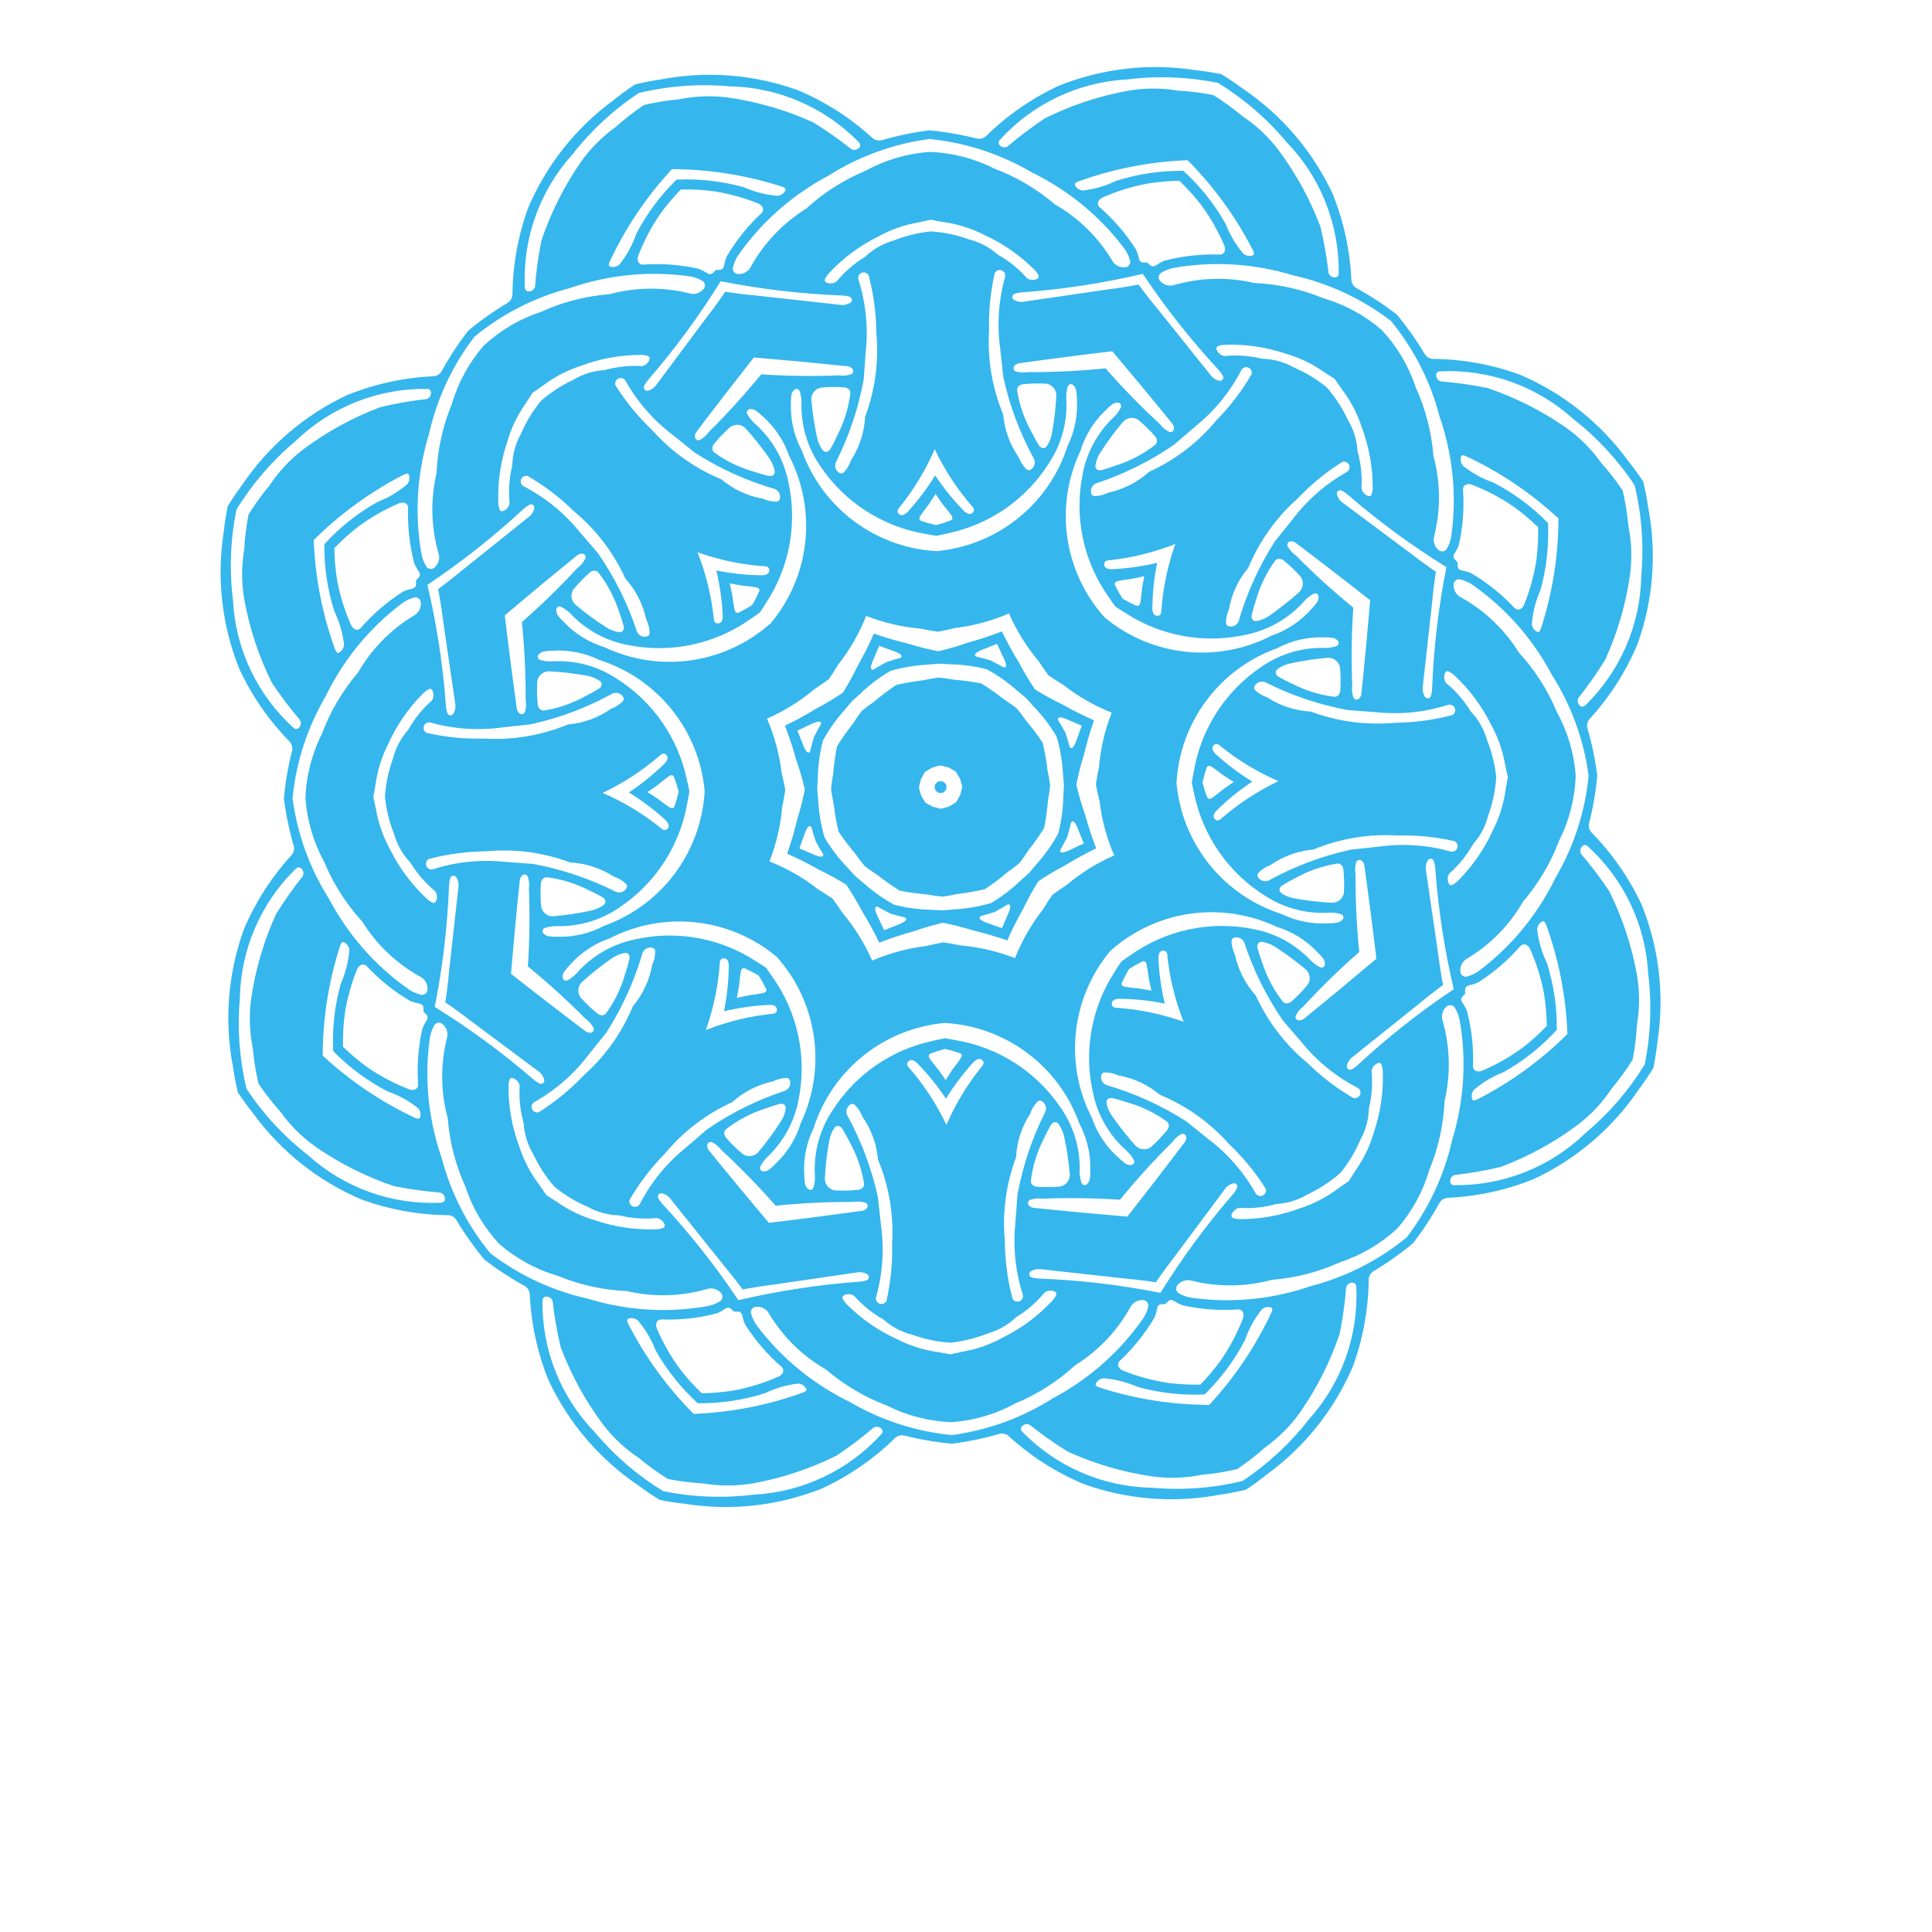 <?xml version="1.0" encoding="UTF-8"?>
<svg version="1.1" viewBox="0 0 800 800" xml:space="preserve" xmlns="http://www.w3.org/2000/svg"><defs><clipPath id="a"><path d="m0 600h600v-600h-600z"/></clipPath></defs><g transform="matrix(1.333 0 0 -1.333 0 800)"><g clip-path="url(#a)"><path d="m216.68 428.58 5.85-5.65-5.853 5.653c0-2e-3 3e-3 -2e-3 3e-3 -3e-3m-66.43 64.165-2.886 2.79-3e-3 -1e-3 3e-3 -2e-3 2.886-2.788zm45.112-138.77-0.966-0.016zm62.794 1.091c-1.425-0.027-2.854-0.05-4.289-0.077l4.289 0.074zm47.813 14.863c1.987 2.057 4.094 4.239 6.271 6.494-2.177-2.255-4.284-4.437-6.271-6.494m-8.941-18.956c-1.341 1.294-2.447 2.364-3.338 3.225-0.064 0.061-0.131 0.124-0.192 0.185 0.15 0.192 0.302 0.383 0.45 0.575 0.021 0.242 0.041 0.486 0.063 0.728l-0.087 0.725c-0.157 0.187-0.316 0.374-0.471 0.558l3.412 3.532c0.468-0.726 0.92-1.469 1.348-2.224 0.261-0.83 0.496-1.663 0.707-2.504-1.977-0.034-3.638-0.064-4.909-0.087 1.271 0.021 2.923 0.05 4.909 0.084-0.184-0.846-0.389-1.69-0.62-2.528-0.405-0.77-0.825-1.525-1.272-2.269 1.797-1.734 3.95-3.815 6.344-6.128-2.397 2.315-4.549 4.394-6.344 6.128m-2.223-1.35c-0.831-0.26-1.662-0.495-2.508-0.707-0.846 0.183-1.688 0.389-2.528 0.62-0.768 0.402-1.525 0.825-2.272 1.272-0.467 0.726-0.919 1.469-1.348 2.224-0.26 0.83-0.496 1.663-0.707 2.504l4.663 0.082c-0.085-3e-3 -0.189-3e-3 -0.29-5e-3 -0.31-6e-3 -0.625-0.011-0.971-0.016-1.001-0.018-2.103-0.037-3.402-0.058-1.651-0.029-3.513-0.061-5.555-0.098 2.039 0.037 3.904 0.069 5.555 0.098 0.185 0.846 0.389 1.687 0.62 2.529 0.406 0.769 0.827 1.524 1.272 2.267 0.726 0.473 1.47 0.923 2.225 1.351 0.829 0.26 1.661 0.495 2.506 0.705 0.847-0.182 1.688-0.387 2.529-0.618 0.767-0.402 1.525-0.825 2.268-1.272-1.38-1.427-2.526-2.615-3.411-3.532-0.518-0.537-0.949-0.983-1.269-1.314 0.315-0.306 0.761-0.736 1.266-1.223-0.515 0.495-0.946 0.913-1.266 1.223-0.285 0.273-0.678 0.654-1.12 1.079 0.442-0.425 0.835-0.804 1.12-1.079 0.315 0.328 0.761 0.788 1.269 1.314-0.189 0.152-0.382 0.301-0.573 0.452-0.245 0.021-0.486 0.042-0.729 0.063-4e-3 0.199-7e-3 0.454-0.01 0.67-0.021 1.169-0.047 2.587-0.074 4.237l0.084-4.907c-0.242-0.029-0.482-0.058-0.724-0.087-0.185-0.158-0.374-0.315-0.558-0.47l-1.614 1.558c0.29-0.281 0.574-0.554 0.836-0.812 0.278-0.268 0.536-0.515 0.775-0.746-0.15-0.193-0.302-0.384-0.449-0.576-0.021-0.242-0.042-0.486-0.063-0.728 0.029-0.242 0.058-0.486 0.086-0.726 0.159-0.186 0.316-0.373 0.471-0.56 0.193-0.149 0.384-0.299 0.575-0.449 0.245-0.021 0.488-0.042 0.729-0.062 3e-3 -0.109 5e-3 -0.248 5e-3 -0.361 0.021-1.222 0.048-2.755 0.079-4.549v0.118l-0.084 4.792c0.242 0.028 0.483 0.057 0.725 0.086 0.184 0.158 0.374 0.315 0.557 0.471l3.533-3.412c-0.725-0.471-1.468-0.92-2.223-1.348m29.093 19.819c-1.61 2.395-3.348 4.699-5.22 6.905-0.89 1.312-1.841 2.573-2.853 3.788 0 0 0-3e-3 -3e-3 -3e-3 -1.245 0.972-2.542 1.881-3.879 2.722-2.273 1.793-4.633 3.452-7.083 4.975-2.831 0.558-5.693 0.957-8.574 1.194-1.556 0.3-3.123 0.515-4.693 0.657h-3e-3c-1.57-0.194-3.128-0.468-4.668-0.817-2.873-0.339-5.716-0.839-8.528-1.491-2.395-1.61-4.7-3.351-6.905-5.222-1.312-0.888-2.573-1.84-3.787-2.852v-2e-3c-0.97-1.246-1.877-2.539-2.718-3.88-1.795-2.271-3.454-4.636-4.978-7.086-0.557-2.827-0.957-5.689-1.193-8.573-0.3-1.553-0.516-3.119-0.657-4.691 0.194-1.57 0.468-3.128 0.817-4.671 0.339-2.875 0.839-5.716 1.491-8.528 1.608-2.395 3.348-4.7 5.222-6.905 0.888-1.312 1.84-2.573 2.852-3.787 0 0 0 2e-3 2e-3 2e-3 1.246-0.972 2.541-1.881 3.879-2.722 2.274-1.793 4.634-3.451 7.083-4.976 2.831-0.557 5.693-0.956 8.574-1.193 1.556-0.297 3.122-0.516 4.694-0.657v-3e-3c1.572 0.198 3.127 0.469 4.67 0.82 2.873 0.342 5.717 0.839 8.529 1.493 2.394 1.607 4.699 3.348 6.905 5.22 1.311 0.888 2.571 1.84 3.786 2.852v3e-3c0.971 1.245 1.877 2.538 2.719 3.878 1.795 2.271 3.453 4.637 4.977 7.086 0.557 2.828 0.956 5.691 1.194 8.571 0.3 1.556 0.515 3.122 0.657 4.694-0.195 1.569-0.468 3.127-0.817 4.67-0.34 2.876-0.839 5.717-1.492 8.529m-34.35-16.516-0.342-0.352-0.104-0.11c0.157 0.163 0.293 0.307 0.446 0.462m0.057 2.684c0.069 0 0.139 3e-3 0.21 3e-3 0.09 2e-3 0.19 5e-3 0.271 5e-3zm-0.475-3.115 0.076 0.079 1.703 1.763c-0.137-0.141-0.3-0.309-0.45-0.465-0.401-0.418-0.832-0.861-1.329-1.377m0.123 5.99c-0.415 0.4-0.849 0.818-1.34 1.29zm-117-127c0 3e-3 -3e-3 3e-3 -3e-3 3e-3h-3e-3l-2.51-2.6c3e-3 0 3e-3 0 3e-3 -2e-3zm-17.158-17.756-2.788-2.885c0-4e-3 3e-3 -4e-3 3e-3 -4e-3v4e-3 -4e-3l2.791 2.886c-3e-3 3e-3 -3e-3 3e-3 -6e-3 3e-3m138.77 45.111 0.14-8.138c0 3e-3 3e-3 3e-3 3e-3 6e-3zm67.967 29.547h-2e-3l5.853-5.652c0-2e-3 4e-3 -2e-3 6e-3 -2e-3zm27.172 68.952 0.965 0.016zm-62.794-1.091c1.425 0.026 2.853 0.05 4.289 0.077l-4.289-0.075zm41.477-73.513-5.851 5.652 5.853-5.654zm61.584 214.86 1.758 1.818-0.123-0.129 0.168 0.174 0.988 1.023c-2e-3 0-2e-3 0-2e-3 2e-3l-2.791-2.888zm-137.72-105.53c-0.011 0.612-0.023 1.227-0.031 1.837l-3e-3 0.079zm219.36-122.58c-4.932-8.045-11.142-15.247-18.4-21.313-10.938-10.582-25.616-16.392-40.828-16.174-0.49-0.019-0.939 0.268-1.126 0.72-0.289 1.035 0.296 2.113 1.321 2.434 4.821 0.546 9.602 1.386 14.319 2.504 8.522 3.209 16.55 7.599 23.853 13.04 4.146 3.142 7.737 6.966 10.606 11.311 2.374 2.844 4.537 5.838 6.484 8.962 0.71 3.614 1.17 7.28 1.375 10.978 0.864 5.136 0.849 10.382-0.039 15.51-1.63 8.957-4.508 17.647-8.549 25.804-2.685 4.04-5.611 7.912-8.761 11.599-0.532 0.936-0.224 2.121 0.697 2.683 0.447 0.202 0.966 0.105 1.311-0.244 11.272-10.216 18.043-24.479 18.82-39.679 1.167-9.384 0.8-18.883-1.083-28.135m-56.53 19.039c-0.227 0.299-0.384 0.647-0.46 1.015-0.024 0.333 0.07 0.664 0.273 0.933 0.297 0.344 0.61 0.678 0.936 0.993-0.024 0.455-0.021 0.909-5e-3 1.366 0.036 0.334 0.192 0.639 0.436 0.865 0.305 0.218 0.657 0.366 1.028 0.431 0.895 0.185 1.767 0.471 2.6 0.86 4.911 3.117 9.339 6.936 13.146 11.331 0.385 0.386 0.936 0.556 1.469 0.459 0.623-0.221 1.135-0.673 1.432-1.265 2.021-4.504 3.498-9.232 4.397-14.087 0.528-3.214 0.812-6.462 0.856-9.719 0.011-0.079 0.02-0.16 0.028-0.245-0.064-0.052-0.124-0.104-0.188-0.16-2.252-2.35-4.678-4.53-7.254-6.521-3.97-2.932-8.276-5.387-12.828-7.303-0.62-0.229-1.304-0.208-1.905 0.055-0.458 0.29-0.743 0.791-0.765 1.335 0.215 5.811-0.416 11.624-1.883 17.254-0.341 0.855-0.782 1.654-1.313 2.403m24.676 25.378c0.231 0.122 0.509 0.103 0.715-0.052l0.45-0.76c3.978-10.923 6.231-22.401 6.675-34.015 4e-3 -0.043 6e-3 -0.084 6e-3 -0.128-0.029-0.032-0.063-0.063-0.093-0.093-8.249-8.189-17.724-15.046-28.085-20.319l-0.843-0.247c-0.258 0.026-0.473 0.2-0.56 0.45-0.337 0.986-0.129 2.079 0.543 2.878 2.758 2.347 5.891 4.212 9.271 5.514 6.178 3.483 11.732 7.916 16.469 13.114 0.081 7.035-0.953 14.064-3.096 20.828-1.582 3.255-2.603 6.756-3.015 10.354 0.052 1.044 0.646 1.985 1.563 2.476m-26.027 12.784c-0.531-0.571-1.157-1.043-1.847-1.406-0.199-0.113-0.435-0.139-0.648-0.063-0.216 0.068-0.39 0.229-0.483 0.437-0.499 1.003-0.443 2.194 0.155 3.14 2.963 2.607 5.462 5.701 7.388 9.141 2.263 2.529 3.874 5.577 4.694 8.87 1.394 3.84 2.227 7.833 2.505 11.859l3.613 0.063c-0.244-1.275-0.478-2.554-0.701-3.837-0.604-4.486-1.976-8.841-4.059-12.866-2.595-5.705-6.195-10.899-10.617-15.338m-31.323-57.427c-0.5-0.471-1.055-0.873-1.648-1.205l-0.499-0.207c-0.345-0.047-0.687 0.076-0.915 0.334-0.238 0.255-0.327 0.607-0.249 0.944 0.27 1.156 0.969 2.169 1.954 2.83l20.469 16.393c2.423 2.02 4.904 3.964 7.448 5.821-0.592 3.093-1.084 6.209-1.474 9.339l-3.787 25.948c-0.269 1.154-0.087 2.373 0.504 3.404 0.171 0.297 0.481 0.494 0.822 0.52 0.346 0.032 0.682-0.113 0.897-0.381l0.227-0.491c0.207-0.649 0.335-1.323 0.385-2.003 0.919-12.697 2.845-25.284 5.754-37.65-10.563-7.051-20.559-14.942-29.888-23.596m0.768-9.212c-0.343-0.8-1.223-1.225-2.057-0.99-5.212 3.027-10.019 6.698-14.313 10.928-6.855 5.67-12.329 12.825-16.014 20.925-3.24 3.591-5.472 7.978-6.471 12.705-0.637 1.265-0.999 2.644-1.061 4.061l0.073 0.536c0.11 0.302 0.351 0.536 0.657 0.636 1.288 0.429 2.691-0.208 3.217-1.461 2.847-8.65 6.917-16.848 12.084-24.341l5.731-6.646c4.764-5.888 10.706-10.719 17.447-14.185 0.742-0.447 1.045-1.372 0.707-2.168m-71.261 43.417c-0.984-0.648-1.944-1.32-2.889-2.017-0.917 0.886-2.066 1.995-3.419 3.301 14.132 12.66 34.494 15.622 51.661 7.493 4.84-1.469 9.214-4.181 12.676-7.869 0.647-0.607 1.243-1.265 1.782-1.968 0.36-0.486 0.551-1.083 0.549-1.688 0.032-0.315-0.084-0.625-0.307-0.846-0.224-0.223-0.541-0.326-0.854-0.287l-0.471 0.158c-1.151 0.6-2.184 1.396-3.061 2.35-4.81 4.983-11.075 8.318-17.899 9.522-13.172 2.57-26.829-0.378-37.768-8.149m-4.805-4.976c-7.391-11.205-9.861-24.954-6.837-38.029 1.439-6.775 4.992-12.923 10.138-17.556 0.983-0.846 1.819-1.853 2.455-2.978l0.175-0.468c0.051-0.309-0.044-0.632-0.253-0.863-0.216-0.233-0.523-0.356-0.841-0.335-0.604-0.024-1.204 0.146-1.701 0.491-0.726 0.513-1.406 1.085-2.031 1.71-3.807 3.331-6.671 7.608-8.306 12.397-8.721 16.875-6.466 37.326 5.698 51.891l3.417-3.303c-0.666-0.966-1.303-1.951-1.914-2.957m0.972-32.393c4.761-0.837 9.222-2.912 12.921-6.027 8.221-3.401 15.564-8.623 21.472-15.281 4.374-4.142 8.206-8.818 11.415-13.923 0.261-0.825-0.127-1.717-0.919-2.088-0.784-0.363-1.722-0.094-2.19 0.632-3.701 6.615-8.733 12.386-14.783 16.948l-6.843 5.491c-7.668 4.903-16 8.691-24.741 11.23-1.273 0.486-1.957 1.861-1.578 3.167 0.093 0.311 0.318 0.56 0.616 0.681l0.533 0.092c1.416-0.013 2.81-0.329 4.097-0.922m36.804-35.183c-0.313-0.604-0.697-1.172-1.143-1.689-8.331-9.627-15.87-19.888-22.553-30.691-12.456 2.482-25.102 3.972-37.823 4.447-0.684 0.023-1.361 0.13-2.017 0.313l-0.498 0.214c-0.277 0.203-0.431 0.535-0.414 0.877 0.017 0.347 0.201 0.662 0.494 0.846 1.01 0.626 2.219 0.848 3.386 0.62l26.065-2.886c3.14-0.281 6.271-0.664 9.38-1.148 1.771 2.607 3.625 5.156 5.561 7.645l15.669 21.027c0.629 1.006 1.62 1.74 2.767 2.049 0.33 0.087 0.687 8e-3 0.95-0.213 0.263-0.222 0.4-0.561 0.362-0.906zm-16.823-36.24c5.681-1.27 11.512-1.7 17.309-1.283 0.547-3e-3 1.058-0.272 1.364-0.717 0.284-0.598 0.328-1.275 0.119-1.907-1.757-4.614-4.055-9.001-6.849-13.072-1.905-2.641-3.998-5.143-6.269-7.475-0.05-0.065-0.101-0.129-0.155-0.192-0.081 5e-3 -0.163 0.011-0.246 0.016-3.254-0.068-6.514 0.106-9.741 0.521-4.883 0.733-9.656 2.043-14.233 3.907-0.6 0.277-1.069 0.772-1.31 1.386-0.116 0.528 0.036 1.085 0.404 1.484 4.263 3.957 7.927 8.514 10.87 13.534 0.363 0.841 0.616 1.724 0.771 2.625 0.049 0.371 0.183 0.729 0.391 1.043 0.215 0.253 0.521 0.418 0.852 0.468 0.455 0.032 0.91 0.048 1.364 0.04 0.308 0.337 0.628 0.659 0.965 0.967 0.26 0.214 0.584 0.318 0.919 0.308 0.37-0.062 0.725-0.209 1.03-0.423 0.768-0.504 1.586-0.918 2.445-1.23m24.57-1.32c0.777 0.699 1.86 0.947 2.858 0.644 0.251-0.079 0.431-0.29 0.468-0.541l-0.221-0.854c-4.909-10.539-11.433-20.249-19.327-28.775-0.032-0.031-0.063-0.062-0.093-0.098-0.042 0-0.087 4e-3 -0.129 4e-3 -11.625 0.042-23.17 1.892-34.228 5.494l-0.775 0.419c-0.158 0.203-0.189 0.475-0.073 0.713 0.457 0.932 1.377 1.56 2.422 1.65 3.607-0.289 7.139-1.185 10.451-2.654 6.831-1.908 13.893-2.697 20.921-2.37 5.03 4.914 9.274 10.615 12.537 16.912 1.183 3.422 2.939 6.618 5.189 9.456m12.028-31.786c5.184 7.488 9.291 15.664 12.203 24.293 0.956 4.752 1.628 9.558 2.005 14.395 0.287 1.035 1.344 1.658 2.391 1.403 0.458-0.17 0.757-0.61 0.755-1.101 0.748-15.193-4.551-30.067-14.75-41.365-5.808-7.459-12.786-13.918-20.657-19.127-9.178-2.202-18.661-2.899-28.081-2.057-15.218 0.249-29.709 6.521-40.311 17.431-0.359 0.334-0.473 0.851-0.285 1.305 0.526 0.939 1.705 1.283 2.655 0.786 3.796-3.02 7.764-5.811 11.895-8.353 8.295-3.755 17.076-6.331 26.086-7.647 5.154-0.707 10.401-0.545 15.499 0.498 3.69 0.332 7.338 0.92 10.928 1.751 3.054 2.057 5.974 4.324 8.73 6.791 4.244 3.025 7.939 6.742 10.937 10.997m-51.408 82.92c-2.613 2.911-5.038 5.984-7.257 9.209-0.808 1.188-1.351 2.536-1.59 3.955-0.023 0.349 0.082 0.696 0.3 0.969 0.42 0.387 0.996 0.536 1.545 0.411 1.549-0.364 3.084-0.799 4.589-1.312 4.413-1.241 8.573-3.246 12.293-5.929 0.283-0.229 0.499-0.539 0.614-0.886 0.111-0.623-0.048-1.256-0.431-1.75-1.532-1.892-3.211-3.657-5.03-5.275-1.566-1.19-3.79-0.918-5.033 0.608m-33.193-17.803c0.079 0.355 0.333 0.642 0.678 0.767 1.193 0.416 2.469 0.535 3.719 0.337 8.061 0.326 16.119 0.216 24.157-0.32 5.088 6.242 10.507 12.21 16.243 17.883 0.709 1.046 1.665 1.9 2.785 2.489 0.324 0.166 0.71 0.157 1.019-0.023 0.316-0.182 0.519-0.51 0.535-0.876 0.045-0.557-0.119-1.118-0.447-1.572-5.879-7.778-11.827-15.489-17.854-23.147-9.714 0.817-19.41 1.726-29.105 2.733-0.558 0.07-1.074 0.331-1.456 0.747-0.258 0.259-0.358 0.632-0.274 0.982m-2.665-30.758c-0.804-0.322-1.729-3e-3 -2.152 0.752-1.543 5.827-2.348 11.822-2.395 17.846-0.835 8.859 0.353 17.794 3.475 26.124 0.246 4.829 1.772 9.507 4.41 13.56 0.442 1.342 1.162 2.575 2.118 3.621l0.431 0.329c0.292 0.136 0.628 0.129 0.914-0.015 1.215-0.611 1.757-2.051 1.245-3.312-4.105-8.127-7.023-16.8-8.668-25.753l-0.649-8.752c-0.794-7.532-9e-3 -15.152 2.305-22.366 0.211-0.844-0.23-1.711-1.034-2.034m15.612 39.758c0.262-1.947-1.054-3.759-2.992-4.095-2.424-0.224-4.856-0.249-7.285-0.076-0.625 0.055-1.195 0.37-1.576 0.876-0.176 0.319-0.255 0.687-0.227 1.055 0.574 4.55 1.946 8.956 4.048 13.031 0.652 1.452 1.38 2.868 2.171 4.251 0.284 0.488 0.784 0.805 1.354 0.85 0.349-0.028 0.675-0.183 0.917-0.443 0.867-1.142 1.482-2.46 1.806-3.862 0.842-3.819 1.432-7.69 1.784-11.587m-35.3 41.329c-1.153 0.239-2.31 0.444-3.467 0.618-0.023 1.275-0.052 2.875-0.084 4.754 18.947-1.041 35.44-13.347 41.831-31.234 2.382-4.463 3.56-9.472 3.397-14.527 0.031-0.885-0.011-1.77-0.132-2.653-0.09-0.598-0.373-1.152-0.804-1.58-0.201-0.247-0.503-0.384-0.815-0.382-0.316 3e-3 -0.615 0.152-0.807 0.403l-0.224 0.444c-0.386 1.238-0.557 2.533-0.503 3.827 0.125 6.925-1.947 13.714-5.92 19.389-7.498 11.132-19.239 18.704-32.472 20.941m-6.915-0.118c-13.146-2.697-24.616-10.671-31.723-22.058-3.774-5.809-5.608-12.667-5.246-19.584 0.1-1.291-0.023-2.592-0.368-3.84l-0.208-0.455c-0.183-0.255-0.475-0.415-0.791-0.428-0.315-0.014-0.62 0.115-0.83 0.355-0.446 0.41-0.746 0.956-0.857 1.551-0.15 0.875-0.226 1.761-0.226 2.645-0.337 5.047 0.665 10.096 2.891 14.637 5.766 18.099 21.82 30.965 40.72 32.667 0.034-1.887 0.06-3.479 0.081-4.754-1.151-0.213-2.303-0.458-3.443-0.736m-6.773-91.329c3.839-1.394 7.835-2.227 11.862-2.505l0.062-3.613c-1.277 0.245-2.554 0.478-3.837 0.701-4.489 0.604-8.841 1.976-12.868 4.057-5.708 2.597-10.899 6.193-15.338 10.618-0.568 0.532-1.043 1.158-1.404 1.848-0.116 0.198-0.141 0.435-0.068 0.647 0.071 0.216 0.231 0.391 0.437 0.484 1.006 0.499 2.196 0.442 3.143-0.155 2.607-2.963 5.7-5.462 9.141-7.388 2.528-2.264 5.576-3.875 8.87-4.694m-53.95 10.694c-7.052 10.563-14.942 20.559-23.596 29.888-0.471 0.5-0.873 1.054-1.204 1.648l-0.205 0.499c-0.05 0.345 0.074 0.687 0.331 0.915 0.252 0.234 0.61 0.326 0.94 0.249 1.157-0.27 2.172-0.97 2.834-1.954l16.39-20.47c2.023-2.422 3.966-4.903 5.824-7.447 3.094 0.593 6.208 1.084 9.339 1.474l25.948 3.787c1.157 0.268 2.373 0.087 3.404-0.504 0.297-0.172 0.494-0.481 0.52-0.822 0.028-0.346-0.113-0.682-0.381-0.897l-0.491-0.227c-0.65-0.207-1.323-0.335-2.003-0.385-12.698-0.919-25.284-2.845-37.65-5.754m13.462-20.74c0.386-0.386 0.557-0.936 0.46-1.469-0.221-0.623-0.67-1.135-1.264-1.433-4.505-2.02-9.236-3.498-14.087-4.396-3.213-0.528-6.464-0.813-9.72-0.857-0.079-0.01-0.163-0.019-0.244-0.026-0.056 0.063-0.108 0.123-0.161 0.187-2.349 2.252-4.531 4.677-6.518 7.253-2.938 3.971-5.388 8.277-7.307 12.829-0.228 0.62-0.207 1.303 0.055 1.905 0.293 0.458 0.791 0.743 1.336 0.765 5.811-0.215 11.625 0.416 17.255 1.882 0.851 0.342 1.655 0.783 2.402 1.314 0.299 0.226 0.646 0.384 1.014 0.46 0.337 0.023 0.665-0.07 0.93-0.274 0.347-0.296 0.681-0.609 0.999-0.935 0.452 0.023 0.91 0.02 1.364 5e-3 0.334-0.036 0.639-0.193 0.865-0.436 0.221-0.305 0.368-0.657 0.431-1.028 0.184-0.896 0.47-1.769 0.859-2.6 3.118-4.911 6.937-9.34 11.331-13.146m7.585-6.722c0.121-0.231 0.103-0.51-0.053-0.715l-0.757-0.45c-10.925-3.978-22.402-6.231-34.015-6.676-0.041-4e-3 -0.089-5e-3 -0.131-5e-3 -0.032 0.029-0.063 0.063-0.092 0.093-8.192 8.249-15.047 17.724-20.319 28.085l-0.247 0.843c0.027 0.258 0.2 0.473 0.449 0.559 0.986 0.334 2.079 0.127 2.878-0.546 2.35-2.754 4.214-5.887 5.515-9.267 3.482-6.179 7.916-11.732 13.115-16.469 7.033-0.081 14.06 0.952 20.826 3.096 3.253 1.582 6.757 2.602 10.355 3.015 1.044-0.052 1.984-0.646 2.476-1.563m9.359-20.87c4.04 2.685 7.912 5.61 11.599 8.761 0.935 0.532 2.121 0.223 2.68-0.698 0.205-0.446 0.106-0.965-0.241-1.31-10.216-11.273-24.479-18.043-39.676-18.82-9.389-1.167-18.887-0.8-28.139 1.083-8.044 4.932-15.244 11.142-21.312 18.399-10.579 10.938-16.392 25.617-16.174 40.829-0.019 0.489 0.265 0.939 0.717 1.126 1.039 0.289 2.119-0.298 2.44-1.321 0.545-4.821 1.382-9.602 2.501-14.32 3.212-8.521 7.597-16.549 13.041-23.851 3.142-4.148 6.966-7.738 11.311-10.608 2.843-2.374 5.836-4.537 8.964-6.484 3.612-0.709 7.281-1.169 10.975-1.374 5.136-0.865 10.382-0.85 15.51 0.039 8.959 1.63 17.646 4.508 25.804 8.549m-61.046 78.159c-0.447-0.742-1.372-1.045-2.168-0.707-0.799 0.343-1.225 1.223-0.992 2.057 3.028 5.212 6.7 10.018 10.929 14.313 5.672 6.855 12.826 12.328 20.926 16.014 3.59 3.24 7.974 5.469 12.705 6.47 1.264 0.636 2.644 1 4.058 1.065l0.539-0.076c0.302-0.11 0.536-0.353 0.639-0.657 0.426-1.29-0.211-2.692-1.465-3.22-8.649-2.844-16.844-6.914-24.34-12.081l-6.644-5.731c-5.89-4.765-10.72-10.707-14.187-17.447m26.272 22.42c0.103 0.353 0.305 0.668 0.583 0.907 3.622 2.812 7.711 4.957 12.077 6.353 1.487 0.563 3.005 1.052 4.539 1.472 0.547 0.143 1.13 0.012 1.561-0.359 0.231-0.267 0.347-0.606 0.334-0.959-0.192-1.425-0.686-2.791-1.453-4.008-2.103-3.299-4.421-6.452-6.933-9.456-1.186-1.564-3.402-1.914-5.01-0.781-1.872 1.556-3.611 3.26-5.204 5.099-0.405 0.478-0.581 1.106-0.494 1.732m40.065-21.735c1.243 0.238 2.523 0.165 3.732-0.21 0.347-0.114 0.61-0.39 0.704-0.741 0.095-0.35 6e-3 -0.723-0.241-0.992-0.366-0.426-0.873-0.71-1.427-0.797-9.654-1.342-19.315-2.591-28.993-3.742-6.289 7.443-12.505 14.946-18.647 22.511-0.344 0.444-0.528 0.995-0.503 1.559 3e-3 0.365 0.195 0.699 0.503 0.888 0.307 0.195 0.691 0.218 1.019 0.06 1.138-0.546 2.126-1.365 2.868-2.389 5.929-5.469 11.553-11.246 16.855-17.309 8.013 0.817 16.067 1.207 24.13 1.162m-1.162 18.654c2.24-3.996 3.766-8.353 4.494-12.883 0.042-0.362-0.026-0.732-0.189-1.061-0.363-0.515-0.919-0.856-1.545-0.93-2.418-0.257-4.852-0.316-7.283-0.178-1.947 0.269-3.33 2.034-3.13 3.99 0.212 3.909 0.67 7.795 1.382 11.643 0.268 1.412 0.836 2.749 1.672 3.922 0.229 0.266 0.546 0.434 0.899 0.474 0.567-0.025 1.082-0.325 1.382-0.803 0.836-1.354 1.614-2.746 2.318-4.174m9.751-25.822-0.951 8.721c-1.956 8.892-5.17 17.458-9.556 25.439-0.558 1.24-0.069 2.699 1.124 3.35 0.284 0.155 0.621 0.171 0.915 0.048l0.444-0.313c0.991-1.012 1.753-2.221 2.242-3.548 2.778-3.956 4.462-8.578 4.878-13.396 3.412-8.221 4.907-17.105 4.378-25.989 0.161-6.023-0.436-12.043-1.771-17.919-0.399-0.767-1.309-1.123-2.128-0.826-0.812 0.295-1.286 1.15-1.102 1.995 2.06 7.295 2.579 14.934 1.527 22.438m-33.678 77.037c-0.647 0.986-1.32 1.948-2.019 2.889 0.886 0.917 2 2.07 3.306 3.422 12.658-14.135 15.62-34.497 7.491-51.665-1.472-4.839-4.182-9.214-7.869-12.675-0.604-0.647-1.264-1.244-1.968-1.783-0.487-0.359-1.081-0.55-1.688-0.548-0.317-0.033-0.628 0.083-0.846 0.307-0.223 0.224-0.326 0.541-0.286 0.854l0.157 0.47c0.6 1.152 1.398 2.185 2.35 3.062 4.983 4.809 8.318 11.075 9.524 17.896 2.571 13.178-0.377 26.831-8.152 37.771m-4.973 4.807c-11.207 7.388-24.953 9.858-38.031 6.833-6.776-1.44-12.926-4.991-17.556-10.136-0.847-0.987-1.851-1.817-2.981-2.455l-0.462-0.174c-0.314-0.052-0.631 0.04-0.866 0.255-0.233 0.213-0.357 0.52-0.335 0.836-0.024 0.606 0.146 1.204 0.491 1.702 0.512 0.727 1.085 1.407 1.711 2.033 3.33 3.808 7.609 6.667 12.395 8.305 16.876 8.72 37.329 6.465 51.892-5.695-0.197-0.203-0.389-0.402-0.575-0.597l-2.729-2.823c-0.964 0.665-1.95 1.303-2.954 1.916m-32.396-0.976c-0.836-4.759-2.912-9.219-6.023-12.919-3.404-8.222-8.627-15.563-15.284-21.474-4.142-4.373-8.818-8.206-13.922-11.414-0.825-0.263-1.719 0.131-2.089 0.92-0.364 0.783-0.098 1.722 0.633 2.19 6.613 3.7 12.384 8.733 16.947 14.783l5.493 6.842c4.904 7.669 8.689 16.001 11.228 24.745 0.486 1.269 1.861 1.955 3.166 1.573 0.311-0.091 0.56-0.317 0.682-0.611l0.094-0.536c-0.016-1.417-0.331-2.811-0.925-4.099m-67.562-13.107c2.481 12.459 3.969 25.106 4.447 37.824 0.024 0.683 0.129 1.362 0.313 2.016l0.213 0.499c0.205 0.276 0.536 0.431 0.877 0.41 0.348-0.013 0.663-0.2 0.847-0.491 0.626-1.01 0.849-2.218 0.62-3.385l-2.886-26.065c-0.281-3.143-0.667-6.271-1.148-9.38 2.607-1.771 5.156-3.625 7.646-5.562l21.026-15.672c1.009-0.625 1.74-1.613 2.05-2.763 0.089-0.331 0.01-0.69-0.216-0.951-0.221-0.263-0.56-0.399-0.904-0.361l-0.505 0.186c-0.604 0.313-1.172 0.696-1.687 1.145-9.63 8.326-19.891 15.868-30.693 22.55m-0.572 42.763c-0.844-0.214-1.709 0.228-2.035 1.032-0.326 0.808 0 1.73 0.751 2.153 5.828 1.543 11.823 2.347 17.847 2.394 8.859 0.836 17.793-0.352 26.125-3.474 4.827-0.248 9.506-1.775 13.558-4.408 1.344-0.444 2.579-1.165 3.624-2.118l0.326-0.434c0.138-0.292 0.129-0.628-0.015-0.917-0.61-1.212-2.05-1.753-3.312-1.241-8.126 4.105-16.799 7.023-25.751 8.668l-8.753 0.649c-7.532 0.792-15.151 8e-3 -22.365-2.304m33.552-4.303c0.052 0.625 0.373 1.196 0.877 1.575 0.321 0.178 0.689 0.257 1.055 0.228 4.549-0.573 8.954-1.945 13.027-4.048 1.454-0.652 2.871-1.38 4.253-2.168 0.489-0.283 0.81-0.786 0.851-1.356-0.026-0.35-0.183-0.675-0.446-0.914-1.141-0.874-2.455-1.488-3.859-1.809-3.818-0.841-7.69-1.435-11.59-1.781-1.945-0.269-3.755 1.05-4.095 2.987-0.221 2.427-0.247 4.86-0.073 7.286m12.973-30.522c2.912 2.612 5.986 5.039 9.209 7.257 1.188 0.806 2.539 1.35 3.956 1.59 0.349 0.026 0.696-0.082 0.97-0.299 0.389-0.421 0.536-0.997 0.409-1.546-0.362-1.548-0.798-3.083-1.308-4.589-1.244-4.413-3.249-8.573-5.935-12.293-0.226-0.286-0.536-0.499-0.883-0.614-0.623-0.111-1.257 0.05-1.75 0.433-1.893 1.53-3.654 3.208-5.278 5.028-1.188 1.566-0.915 3.79 0.61 5.033m0.864-11.604c1.046-0.71 1.9-1.666 2.489-2.786 0.168-0.322 0.158-0.707-0.023-1.018-0.181-0.317-0.511-0.519-0.875-0.535-0.557-0.042-1.118 0.116-1.572 0.447-7.775 5.877-15.488 11.827-23.15 17.856 0.82 9.712 1.729 19.407 2.736 29.102 0.068 0.56 0.334 1.076 0.749 1.457 0.258 0.258 0.631 0.358 0.98 0.274 0.355-0.082 0.642-0.335 0.765-0.679 0.415-1.193 0.537-2.468 0.342-3.719 0.32-8.058 0.213-16.119-0.323-24.156 6.242-5.085 12.211-10.511 17.882-16.243m31.663 67.15c0.242 1.151 0.447 2.307 0.62 3.469l0.957 0.016c-0.105-3e-3 -0.234-3e-3 -0.336-6e-3l4.131 0.072c-1.041-18.948-13.346-35.437-31.234-41.831-4.463-2.382-9.473-3.559-14.524-3.396-0.888-0.032-1.777 0.013-2.657 0.131-0.597 0.089-1.153 0.373-1.58 0.801-0.247 0.203-0.383 0.505-0.383 0.818 5e-3 0.316 0.152 0.614 0.404 0.807l0.445 0.223c1.237 0.386 2.53 0.557 3.826 0.502 6.926-0.123 13.714 1.951 19.389 5.921 11.133 7.499 18.703 19.239 20.942 32.473m-22.177 38.638c-5.808 3.774-12.666 5.608-19.581 5.245-1.293-0.099-2.594 0.024-3.842 0.369l-0.452 0.207c-0.258 0.184-0.416 0.475-0.431 0.791-0.014 0.316 0.115 0.621 0.352 0.831 0.415 0.446 0.957 0.746 1.553 0.856 0.875 0.15 1.761 0.227 2.646 0.227 5.047 0.336 10.096-0.665 14.64-2.891 18.093-5.766 30.963-21.82 32.664-40.72-1.881-0.032-3.479-0.06-4.752-0.081-0.215 1.15-0.459 2.299-0.738 3.443-2.7 13.146-10.671 24.616-22.059 31.723m2.326-6.818-0.313-0.444c-1.012-0.991-2.218-1.756-3.548-2.245-3.958-2.775-8.579-4.46-13.397-4.875-8.218-3.409-17.104-4.907-25.988-4.379-6.021-0.16-12.039 0.433-17.919 1.774-0.764 0.397-1.122 1.309-0.828 2.127 0.299 0.811 1.151 1.284 1.998 1.101 7.293-2.061 14.933-2.581 22.434-1.528l8.723 0.952c8.892 1.956 17.46 5.17 25.439 9.559 1.241 0.555 2.7 0.063 3.351-1.127 0.155-0.284 0.171-0.621 0.048-0.915m-71.597-18.133c-1.392-3.839-2.225-7.832-2.502-11.858l-3.616-0.063c0.244 1.274 0.478 2.554 0.702 3.837 0.604 4.486 1.979 8.842 4.055 12.866 2.599 5.706 6.198 10.899 10.618 15.338 0.536 0.567 1.159 1.043 1.851 1.404 0.199 0.116 0.433 0.141 0.647 0.068 0.214-0.071 0.391-0.231 0.482-0.44 0.5-1.003 0.442-2.194-0.157-3.14-2.96-2.607-5.459-5.701-7.386-9.142-2.263-2.528-3.874-5.576-4.694-8.87m40.584 77.55c0.502 0.466 1.053 0.87 1.647 1.202l0.5 0.205c0.341 0.049 0.686-0.075 0.914-0.333 0.237-0.251 0.326-0.608 0.25-0.942-0.271-1.156-0.97-2.17-1.955-2.833l-20.47-16.391c-2.42-2.022-4.906-3.963-7.445-5.821 0.591-3.094 1.083-6.208 1.471-9.339l3.787-25.948c0.272-1.157 0.087-2.374-0.504-3.404-0.17-0.297-0.48-0.494-0.822-0.52-0.345-0.032-0.679 0.112-0.897 0.381l-0.228 0.491c-0.206 0.65-0.337 1.322-0.384 2.003-0.918 12.697-2.844 25.283-5.756 37.647 10.565 7.054 20.558 14.946 29.892 23.602m-0.766 9.209c0.339 0.8 1.22 1.225 2.051 0.993 5.214-3.03 10.021-6.701 14.313-10.927 6.857-5.675 12.331-12.83 16.016-20.931 3.241-3.588 5.473-7.973 6.472-12.704 0.635-1.263 0.998-2.644 1.061-4.057l-0.074-0.539c-0.11-0.302-0.352-0.537-0.657-0.639-1.287-0.426-2.691 0.21-3.217 1.464-2.846 8.65-6.917 16.846-12.085 24.34l-5.729 6.646c-4.765 5.888-10.708 10.719-17.446 14.187-0.744 0.445-1.046 1.371-0.705 2.167m21.389-28.933c0.481 0.402 1.11 0.581 1.735 0.494 0.352-0.104 0.668-0.306 0.907-0.586 2.811-3.621 4.959-7.71 6.352-12.075 0.565-1.491 1.051-3.007 1.472-4.539 0.144-0.547 0.016-1.131-0.357-1.562-0.268-0.23-0.608-0.347-0.963-0.333-1.422 0.191-2.788 0.686-4.005 1.453-3.299 2.103-6.455 4.421-9.456 6.933-1.564 1.185-1.914 3.401-0.781 5.01 1.559 1.872 3.262 3.61 5.096 5.205m-16.395-33.888c0.265 1.948 2.032 3.331 3.987 3.131 3.908-0.213 7.796-0.67 11.643-1.383 1.412-0.268 2.75-0.836 3.922-1.671 0.265-0.229 0.434-0.546 0.473-0.899-0.023-0.568-0.324-1.082-0.802-1.382-1.353-0.837-2.744-1.614-4.173-2.319-3.998-2.239-8.355-3.766-12.884-4.494-0.363-0.042-0.736 0.027-1.062 0.19-0.515 0.363-0.854 0.919-0.93 1.542-0.258 2.421-0.316 4.855-0.174 7.285m-4.767 18.446c0.819-8.014 1.203-16.067 1.161-24.133 0.237-1.24 0.166-2.523-0.211-3.727-0.109-0.346-0.388-0.612-0.74-0.707-0.347-0.094-0.723-5e-3 -0.994 0.242-0.425 0.366-0.707 0.873-0.794 1.427-1.345 9.654-2.591 19.315-3.742 28.992 7.443 6.29 14.944 12.506 22.514 18.65 0.441 0.344 0.993 0.524 1.555 0.499 0.366-3e-3 0.699-0.194 0.889-0.501 0.194-0.306 0.218-0.69 0.063-1.02-0.55-1.138-1.369-2.125-2.391-2.869-5.471-5.928-11.247-11.552-17.31-16.853m71.03 0.959c0.984 0.647 1.945 1.319 2.889 2.018 0.918-0.888 2.065-1.996 3.419-3.303-14.134-12.66-34.493-15.623-51.661-7.493-4.84 1.472-9.214 4.181-12.673 7.868-0.649 0.605-1.246 1.265-1.785 1.969-0.36 0.487-0.551 1.081-0.549 1.685-0.031 0.32 0.084 0.631 0.308 0.849 0.223 0.223 0.541 0.326 0.854 0.286l0.473-0.157c1.149-0.6 2.181-1.399 3.059-2.349 4.81-4.984 11.076-8.32 17.899-9.526 13.173-2.57 26.829 0.378 37.767 8.153m4.805 4.973c7.391 11.205 9.861 24.953 6.836 38.032-1.438 6.775-4.991 12.923-10.137 17.557-0.983 0.843-1.819 1.849-2.455 2.976l-0.176 0.467c-0.05 0.312 0.045 0.63 0.255 0.863 0.216 0.232 0.523 0.358 0.841 0.338 0.604 0.022 1.204-0.149 1.7-0.492 0.726-0.513 1.407-1.086 2.033-1.712 3.805-3.331 6.669-7.609 8.305-12.396 8.72-16.875 6.465-37.327-5.699-51.891l-3.417 3.303c0.666 0.965 1.304 1.951 1.914 2.955m-0.973 32.396c-4.759 0.834-9.219 2.91-12.92 6.025-8.221 3.401-15.564 8.625-21.472 15.281-4.374 4.143-8.206 8.82-11.415 13.923-0.261 0.824 0.129 1.72 0.92 2.088 0.783 0.365 1.721 0.097 2.189-0.632 3.701-6.613 8.734-12.384 14.782-16.945l6.844-5.495c7.669-4.903 16-8.689 24.742-11.228 1.272-0.486 1.96-1.864 1.577-3.166-0.093-0.31-0.318-0.56-0.615-0.68l-0.533-0.094c-1.418 0.015-2.811 0.329-4.099 0.923m-58.815 36.975c-3.7-1.732-7.111-3.964-10.155-6.616l-2.602 2.512c1.075 0.729 2.145 1.468 3.212 2.217 3.597 2.746 7.648 4.853 11.963 6.231 5.872 2.196 12.088 3.324 18.354 3.336 0.78 0.025 1.559-0.08 2.302-0.313 0.22-0.06 0.407-0.207 0.505-0.413 0.102-0.202 0.112-0.44 0.028-0.648-0.354-1.065-1.237-1.867-2.328-2.114-3.937 0.252-7.893-0.168-11.688-1.238-3.388-0.19-6.684-1.206-9.591-2.954m45.709 30.585c12.455-2.481 25.102-3.969 37.823-4.447 0.683-0.022 1.362-0.129 2.016-0.312l0.496-0.211c0.279-0.208 0.434-0.537 0.415-0.881-0.015-0.345-0.199-0.66-0.493-0.843-1.01-0.627-2.218-0.85-3.386-0.62l-26.064 2.884c-3.141 0.281-6.271 0.666-9.38 1.149-1.771-2.606-3.624-5.157-5.561-7.646l-15.67-21.025c-0.628-1.009-1.62-1.741-2.765-2.051-0.331-0.089-0.689-0.01-0.952 0.216-0.262 0.22-0.399 0.558-0.362 0.901l0.186 0.507c0.313 0.606 0.697 1.174 1.143 1.689 8.332 9.626 15.87 19.89 22.554 30.69m-6.873 3.864c-5.683 1.269-11.512 1.699-17.31 1.283-0.547 0-1.056 0.269-1.364 0.715-0.284 0.596-0.329 1.277-0.119 1.906 1.756 4.614 4.056 9.002 6.85 13.072 1.903 2.643 3.998 5.144 6.269 7.475 0.049 0.065 0.102 0.13 0.154 0.194 0.081-8e-3 0.163-0.012 0.247-0.019 3.254 0.069 6.513-0.103 9.741-0.517 4.883-0.733 9.656-2.044 14.232-3.909 0.602-0.277 1.069-0.772 1.311-1.384 0.116-0.53-0.036-1.086-0.405-1.486-4.263-3.957-7.926-8.514-10.87-13.533-0.363-0.841-0.615-1.724-0.77-2.626-0.05-0.374-0.184-0.729-0.392-1.044-0.215-0.252-0.52-0.418-0.851-0.465-0.455-0.034-0.91-0.047-1.364-0.042-0.308-0.338-0.628-0.66-0.965-0.97-0.26-0.21-0.589-0.318-0.919-0.304-0.372 0.062-0.727 0.208-1.031 0.425-0.767 0.503-1.585 0.916-2.444 1.229m-24.569 1.319c-0.778-0.7-1.861-0.946-2.86-0.645-0.25 0.077-0.431 0.289-0.468 0.544l0.221 0.853c4.91 10.538 11.433 20.245 19.328 28.773 0.032 0.031 0.063 0.064 0.093 0.097 0.042-1e-3 0.086-1e-3 0.128-2e-3 11.625-0.041 23.171-1.894 34.228-5.493l0.775-0.42c0.158-0.201 0.189-0.477 0.074-0.714-0.457-0.934-1.377-1.559-2.423-1.65-3.606 0.289-7.139 1.185-10.45 2.654-6.831 1.909-13.896 2.7-20.921 2.371-5.031-4.915-9.273-10.617-12.537-16.914-1.183-3.421-2.938-6.618-5.188-9.454m-12.03 31.785c-5.183-7.485-9.291-15.664-12.203-24.293-0.957-4.753-1.627-9.557-2.008-14.395-0.284-1.036-1.34-1.658-2.386-1.403-0.46 0.17-0.762 0.609-0.757 1.098-0.747 15.197 4.552 30.069 14.75 41.366 5.808 7.462 12.786 13.918 20.658 19.129 9.178 2.202 18.66 2.899 28.08 2.061 15.218-0.254 29.708-6.524 40.312-17.435 0.357-0.332 0.473-0.851 0.284-1.305-0.526-0.939-1.703-1.284-2.655-0.787-3.795 3.022-7.764 5.811-11.898 8.352-8.292 3.757-17.073 6.332-26.082 7.649-5.155 0.711-10.401 0.544-15.5-0.497-3.689-0.334-7.34-0.923-10.928-1.754-3.053-2.055-5.974-4.323-8.731-6.791-4.241-3.021-7.942-6.74-10.936-10.995m51.409-82.917c2.612-2.915 5.039-5.988 7.256-9.211 0.807-1.189 1.351-2.536 1.591-3.955 0.027-0.35-0.082-0.694-0.3-0.972-0.42-0.386-0.996-0.535-1.546-0.409-1.547 0.365-3.083 0.799-4.588 1.311-4.413 1.243-8.574 3.245-12.292 5.931-0.285 0.228-0.5 0.538-0.616 0.888-0.11 0.62 0.047 1.252 0.431 1.747 1.533 1.891 3.212 3.654 5.031 5.276 1.566 1.188 3.79 0.917 5.033-0.606m33.192 17.799c-0.079-0.353-0.334-0.643-0.678-0.765-1.193-0.417-2.468-0.534-3.719-0.34-8.061-0.323-16.119-0.214-24.156 0.322-5.088-6.242-10.508-12.211-16.243-17.884-0.709-1.046-1.666-1.9-2.786-2.486-0.323-0.167-0.709-0.158-1.02 0.023-0.315 0.18-0.517 0.509-0.533 0.872-0.044 0.559 0.118 1.119 0.447 1.573 5.879 7.777 11.827 15.489 17.854 23.148 9.713-0.819 19.409-1.727 29.104-2.733 0.558-0.07 1.076-0.333 1.456-0.748 0.258-0.259 0.358-0.631 0.274-0.982m2.665 30.759c0.805 0.324 1.727 0 2.153-0.751 1.543-5.829 2.346-11.824 2.394-17.848 0.836-8.86-0.353-17.791-3.475-26.125-0.247-4.828-1.771-9.507-4.41-13.557-0.441-1.344-1.162-2.578-2.118-3.623l-0.431-0.328c-0.292-0.134-0.628-0.129-0.914 0.016-1.215 0.609-1.757 2.051-1.244 3.309 4.105 8.127 7.02 16.804 8.668 25.756l0.649 8.749c0.794 7.534 8e-3 15.153-2.304 22.369-0.214 0.841 0.228 1.709 1.032 2.033m-15.611-39.756c-0.264 1.944 1.053 3.756 2.99 4.093 2.426 0.222 4.857 0.25 7.285 0.078 0.626-0.055 1.196-0.374 1.578-0.878 0.176-0.321 0.254-0.689 0.226-1.054-0.574-4.55-1.945-8.957-4.048-13.032-0.652-1.451-1.38-2.869-2.171-4.251-0.283-0.488-0.783-0.808-1.353-0.85-0.35 0.027-0.675 0.184-0.917 0.445-0.868 1.14-1.483 2.456-1.806 3.86-0.844 3.819-1.432 7.689-1.784 11.589m35.298-41.332c1.155-0.24 2.311-0.444 3.468-0.618 0.024-1.275 0.052-2.874 0.084-4.752-18.947 1.042-35.439 13.345-41.831 31.232-2.381 4.464-3.559 9.473-3.396 14.527-0.031 0.886 0.011 1.773 0.131 2.653 0.09 0.599 0.374 1.155 0.805 1.58 0.199 0.247 0.502 0.385 0.815 0.381 0.316 0 0.614-0.15 0.806-0.399l0.224-0.446c0.386-1.237 0.557-2.531 0.502-3.827-0.123-6.924 1.948-13.712 5.921-19.388 7.499-11.135 19.239-18.704 32.471-20.943m6.916 0.119c13.147 2.698 24.617 10.671 31.723 22.058 3.775 5.809 5.608 12.667 5.247 19.583-0.1 1.293 0.024 2.592 0.367 3.841l0.207 0.453c0.184 0.255 0.477 0.416 0.792 0.43 0.316 0.013 0.62-0.115 0.83-0.353 0.447-0.413 0.747-0.957 0.858-1.552 0.149-0.876 0.225-1.761 0.225-2.647 0.337-5.047-0.665-10.095-2.89-14.638-5.767-18.097-21.82-30.965-40.72-32.664-0.035 1.884-0.06 3.477-0.082 4.752 1.151 0.214 2.303 0.458 3.443 0.737m6.773 91.329c-3.84 1.393-7.835 2.226-11.86 2.504l-0.064 3.615c1.277-0.244 2.554-0.478 3.837-0.702 4.489-0.604 8.842-1.977 12.868-4.057 5.708-2.598 10.899-6.194 15.339-10.618 0.567-0.533 1.043-1.157 1.403-1.849 0.117-0.198 0.142-0.433 0.069-0.646-0.072-0.217-0.231-0.392-0.436-0.482-1.008-0.502-2.197-0.443-3.144 0.155-2.608 2.961-5.702 5.459-9.141 7.386-2.528 2.263-5.577 3.874-8.871 4.694m53.951-10.693c7.051-10.563 14.941-20.559 23.597-29.89 0.469-0.5 0.872-1.054 1.203-1.646l0.205-0.502c0.05-0.342-0.074-0.685-0.331-0.915-0.253-0.234-0.61-0.326-0.942-0.248-1.156 0.271-2.17 0.968-2.833 1.955l-16.39 20.469c-2.023 2.422-3.966 4.906-5.823 7.448-3.093-0.594-6.209-1.084-9.339-1.475l-25.949-3.786c-1.157-0.269-2.373-0.088-3.403 0.504-0.297 0.171-0.494 0.481-0.52 0.825-0.03 0.342 0.112 0.677 0.381 0.895l0.492 0.227c0.648 0.206 1.321 0.336 2.002 0.383 12.697 0.919 25.284 2.846 37.65 5.756m-13.463 20.739c-0.385 0.386-0.556 0.937-0.46 1.468 0.221 0.623 0.671 1.135 1.265 1.431 4.505 2.023 9.235 3.499 14.087 4.399 3.212 0.527 6.464 0.813 9.719 0.859 0.08 7e-3 0.164 0.017 0.246 0.026 0.054-0.065 0.106-0.125 0.16-0.188 2.349-2.253 4.53-4.679 6.517-7.254 2.939-3.97 5.388-8.276 7.308-12.827 0.227-0.622 0.207-1.304-0.056-1.907-0.292-0.457-0.792-0.743-1.336-0.764-5.81 0.216-11.624-0.416-17.254-1.882-0.851-0.343-1.655-0.785-2.402-1.315-0.3-0.226-0.647-0.383-1.016-0.46-0.334-0.024-0.663 0.071-0.929 0.273-0.347 0.299-0.681 0.61-0.998 0.935-0.453-0.023-0.91-0.022-1.365-4e-3 -0.333 0.036-0.638 0.19-0.865 0.436-0.219 0.306-0.368 0.657-0.43 1.028-0.185 0.897-0.471 1.768-0.86 2.599-3.117 4.913-6.935 9.34-11.331 13.147m-7.585 6.723c-0.12 0.231-0.102 0.508 0.053 0.716l0.757 0.448c10.926 3.979 22.403 6.232 34.014 6.675 0.043 3e-3 0.09 5e-3 0.132 8e-3 0.032-0.031 0.063-0.066 0.093-0.095 8.191-8.248 15.046-17.724 20.318-28.084l0.247-0.846c-0.025-0.256-0.2-0.471-0.449-0.558-0.985-0.335-2.079-0.128-2.878 0.545-2.35 2.755-4.213 5.889-5.514 9.267-3.483 6.181-7.916 11.734-13.115 16.469-7.034 0.083-14.061-0.951-20.827-3.094-3.253-1.584-6.757-2.603-10.354-3.016-1.045 0.055-1.986 0.647-2.477 1.565m-9.359 20.868c-4.04-2.683-7.911-5.609-11.598-8.76-0.935-0.531-2.121-0.225-2.68 0.695-0.206 0.447-0.106 0.97 0.241 1.313 10.217 11.274 24.478 18.042 39.675 18.822 9.388 1.166 18.888 0.797 28.139-1.082 8.045-4.936 15.244-11.147 21.313-18.401 10.582-10.939 16.392-25.617 16.173-40.831 0.02-0.488-0.267-0.937-0.719-1.125-1.036-0.29-2.114 0.297-2.434 1.321-0.547 4.821-1.387 9.601-2.505 14.32-3.209 8.52-7.598 16.55-13.041 23.849-3.14 4.149-6.965 7.739-11.31 10.611-2.843 2.372-5.837 4.537-8.964 6.484-3.611 0.709-7.281 1.17-10.976 1.374-5.135 0.862-10.383 0.848-15.509-0.04-8.96-1.63-17.647-4.506-25.805-8.55m61.047-78.161c0.446 0.746 1.372 1.046 2.168 0.707 0.798-0.34 1.224-1.221 0.991-2.052-3.028-5.212-6.699-10.02-10.929-14.313-5.671-6.856-12.825-12.331-20.926-16.018-3.59-3.238-7.974-5.468-12.705-6.469-1.264-0.636-2.644-0.998-4.057-1.063l-0.539 0.073c-0.303 0.111-0.537 0.354-0.638 0.661-0.427 1.287 0.21 2.689 1.463 3.216 8.649 2.846 16.845 6.917 24.341 12.083l6.643 5.729c5.891 4.766 10.721 10.709 14.188 17.446m-26.273-22.417c-0.102-0.352-0.304-0.669-0.583-0.907-3.621-2.812-7.712-4.958-12.077-6.352-1.49-0.566-3.004-1.051-4.539-1.472-0.547-0.145-1.13-0.015-1.562 0.356-0.23 0.269-0.345 0.609-0.333 0.962 0.192 1.423 0.686 2.788 1.454 4.006 2.102 3.299 4.421 6.454 6.933 9.457 1.186 1.564 3.402 1.914 5.01 0.781 1.87-1.558 3.611-3.261 5.203-5.098 0.405-0.479 0.58-1.109 0.494-1.733m-40.064 21.736c-1.243-0.238-2.524-0.166-3.733 0.211-0.346 0.111-0.61 0.389-0.705 0.74-0.094 0.348-4e-3 0.723 0.242 0.992 0.366 0.426 0.874 0.708 1.428 0.796 9.655 1.344 19.315 2.589 28.992 3.742 6.289-7.445 12.505-14.946 18.648-22.512 0.344-0.444 0.527-0.995 0.501-1.558-2e-3 -0.365-0.193-0.699-0.501-0.89s-0.691-0.216-1.02-0.06c-1.137 0.548-2.127 1.368-2.867 2.39-5.931 5.47-11.555 11.247-16.855 17.309-8.013-0.818-16.067-1.204-24.13-1.16m1.161-18.658c-2.24 3.999-3.767 8.357-4.494 12.885-0.041 0.363 0.026 0.736 0.189 1.064 0.363 0.515 0.919 0.853 1.546 0.929 2.418 0.257 4.851 0.314 7.282 0.175 1.949-0.267 3.33-2.033 3.131-3.989-0.213-3.907-0.671-7.795-1.383-11.642-0.267-1.412-0.835-2.75-1.671-3.922-0.228-0.265-0.547-0.435-0.9-0.473-0.566 0.022-1.082 0.324-1.381 0.802-0.837 1.353-1.614 2.745-2.319 4.171m-9.75 25.826 0.951-8.722c1.955-8.891 5.17-17.458 9.556-25.438 0.557-1.242 0.069-2.7-1.124-3.352-0.284-0.154-0.62-0.171-0.915-0.047l-0.445 0.313c-0.991 1.012-1.753 2.22-2.241 3.548-2.778 3.957-4.464 8.579-4.878 13.397-3.412 8.219-4.908 17.104-4.379 25.988-0.161 6.022 0.436 12.04 1.772 17.919 0.399 0.766 1.307 1.122 2.128 0.827 0.812-0.297 1.285-1.15 1.101-1.997-2.061-7.293-2.578-14.935-1.526-22.436m33.678-77.038c0.646-0.983 1.319-1.945 2.018-2.888-0.888-0.918-1.992-2.064-3.304-3.42-12.66 14.133-15.622 34.494-7.493 51.661 1.472 4.841 4.182 9.216 7.87 12.675 0.605 0.648 1.263 1.244 1.967 1.783 0.487 0.361 1.081 0.552 1.689 0.55 0.317 0.032 0.627-0.083 0.845-0.308 0.224-0.225 0.327-0.541 0.287-0.853l-0.158-0.473c-0.598-1.15-1.398-2.184-2.348-3.062-4.984-4.807-8.319-11.074-9.527-17.896-2.569-13.175 0.379-26.83 8.154-37.769m-17.788-92.273c-1.351 1.304-2.712 2.618-4.081 3.94 2.643 1.785 5.39 3.417 8.217 4.896 3.176 1.953 6.442 3.741 9.787 5.359-1.344 3.464-2.511 6.999-3.499 10.592-1.059 3.013-1.956 6.077-2.673 9.186 2.039 0.034 4.066 0.068 6.068 0.105 0.32-1.75 0.693-3.493 1.136-5.227 0.707-5.898 2.259-11.565 4.551-16.858-5.284-2.308-10.286-5.391-14.829-9.217-1.503-0.97-2.966-1.99-4.392-3.052zm-33.686-8.928c3.13-0.61 6.227-1.398 9.272-2.352 3.625-0.865 7.198-1.908 10.71-3.127 1.498 3.398 3.169 6.722 5.015 9.96 1.382 2.881 2.916 5.68 4.606 8.387l4.368-4.218c-1.016-1.462-1.982-2.962-2.897-4.497-3.671-4.673-6.576-9.777-8.7-15.139-5.37 2.105-11.086 3.461-17.005 3.967-1.747 0.375-3.507 0.693-5.262 0.951zm-30.034 11.832c1.782-2.644 3.412-5.39 4.894-8.221 1.955-3.172 3.741-6.439 5.359-9.782 3.465 1.34 6.999 2.51 10.593 3.498 3.014 1.059 6.073 1.953 9.185 2.673 0.037-2.037 0.067-4.069 0.106-6.071-1.751-0.318-3.497-0.693-5.228-1.13-5.898-0.71-11.562-2.266-16.856-4.556-2.31 5.287-5.393 10.288-9.22 14.829-0.972 1.501-1.989 2.968-3.051 4.395zm-19.89 24.236c0.378 1.748 0.694 3.506 0.951 5.264l6.069 0.105c-0.613-3.13-1.396-6.226-2.353-9.272-0.864-3.627-1.908-7.199-3.127-10.71 3.396-1.498 6.723-3.173 9.961-5.015 2.881-1.383 5.68-2.918 8.384-4.608-1.332-1.382-2.659-2.754-3.974-4.115l-0.242-0.25c-1.461 1.014-2.962 1.982-4.494 2.896-4.676 3.672-9.78 6.577-15.141 8.7 2.105 5.369 3.461 11.086 3.966 17.005m15.577 38.566c1.086-1.045 2.179-2.102 3.275-3.161-2.644-1.784-5.39-3.417-8.219-4.897-3.174-1.953-6.441-3.74-9.787-5.359 1.346-3.463 2.513-6.999 3.501-10.592 1.059-3.011 1.953-6.076 2.673-9.185-2.039-0.035-4.066-0.068-6.069-0.105-0.32 1.75-0.693 3.493-1.135 5.227-0.707 5.898-2.261 11.565-4.553 16.858 5.286 2.308 10.287 5.39 14.829 9.217 1.504 0.973 2.967 1.99 4.395 3.052zm32.88 9.707c-3.131 0.612-6.226 1.396-9.272 2.353-3.625 0.864-7.2 1.907-10.711 3.127-1.498-3.396-3.169-6.724-5.014-9.961-1.383-2.881-2.918-5.683-4.605-8.387l-4.368 4.219c1.014 1.46 1.981 2.962 2.896 4.493 3.669 4.677 6.576 9.781 8.699 15.142 5.37-2.105 11.087-3.461 17.005-3.966 1.748-0.378 3.507-0.694 5.263-0.952zm30.032-11.832c-1.781 2.644-3.411 5.39-4.893 8.218-1.955 3.175-3.739 6.442-5.359 9.788-3.463-1.346-6.999-2.513-10.591-3.502-3.015-1.059-6.075-1.952-9.186-2.672-0.038 2.037-0.071 4.066-0.106 6.068 1.751 0.321 3.496 0.694 5.228 1.136 5.898 0.707 11.562 2.26 16.855 4.552 2.31-5.286 5.394-10.287 9.219-14.829 0.973-1.503 1.991-2.967 3.052-4.394-1.392-1.44-2.804-2.902-4.219-4.365m15.224-20.333c0.863 3.627 1.908 7.199 3.127 10.71-3.395 1.498-6.722 3.173-9.961 5.015-2.881 1.383-5.682 2.918-8.387 4.605 0.918 0.951 1.827 1.892 2.737 2.833l1.481 1.535c1.463-1.014 2.963-1.982 4.495-2.896 4.676-3.672 9.78-6.576 15.141-8.7-2.105-5.37-3.461-11.086-3.965-17.005-0.379-1.748-0.694-3.506-0.952-5.264l-6.068-0.105c0.612 3.129 1.394 6.226 2.352 9.272m-3.16 2.668c-0.147-0.271-0.399-0.476-0.693-0.568-0.099-0.026-0.209 0-0.289 0.061-0.126 0.102-0.226 0.236-0.29 0.386-0.394 1.451-0.824 2.886-1.305 4.307-0.712 1.32-1.467 2.619-2.259 3.896-0.067 0.147-0.099 0.31-0.083 0.47 0.011 0.106 0.062 0.2 0.149 0.253 0.272 0.155 0.592 0.199 0.892 0.125 0.824-0.183 1.628-0.465 2.383-0.841 1.322-0.578 2.652-1.148 3.988-1.7-0.51-1.353-1-2.712-1.478-4.076-0.241-0.807-0.583-1.587-1.015-2.313m-4.137-32.146c0.747 1.303 1.456 2.625 2.119 3.968 0.432 1.438 0.817 2.889 1.16 4.35 0.054 0.155 0.149 0.292 0.275 0.397 0.08 0.066 0.184 0.092 0.285 0.068 0.298-0.081 0.557-0.273 0.717-0.541 0.454-0.712 0.822-1.479 1.09-2.279 0.526-1.343 1.063-2.686 1.617-4.019-1.313-0.599-2.623-1.214-3.924-1.84-0.741-0.398-1.535-0.711-2.355-0.919-0.294-0.087-0.618-0.053-0.894 0.092-0.09 0.052-0.146 0.144-0.157 0.244-0.022 0.164 2e-3 0.329 0.067 0.479m-26.54 60.537c0.084 0.299 0.279 0.557 0.545 0.717 0.712 0.455 1.48 0.822 2.278 1.091 1.346 0.525 2.687 1.062 4.021 1.616 0.601-1.312 1.212-2.623 1.838-3.924 0.402-0.741 0.713-1.535 0.92-2.355 0.087-0.294 0.055-0.618-0.092-0.893-0.053-0.09-0.143-0.148-0.247-0.158-0.162-0.022-0.325 2e-3 -0.476 0.068-1.301 0.746-2.625 1.456-3.971 2.118-1.436 0.432-2.886 0.818-4.347 1.16-0.155 0.055-0.29 0.15-0.395 0.275-0.068 0.079-0.094 0.184-0.074 0.285m-32.29-3.58c0.184 0.825 0.468 1.629 0.841 2.383 0.578 1.323 1.145 2.653 1.698 3.988 1.356-0.511 2.715-0.999 4.079-1.477 0.807-0.242 1.588-0.584 2.313-1.015 0.268-0.148 0.475-0.4 0.567-0.694 0.027-0.1 0-0.21-0.063-0.289-0.099-0.126-0.231-0.226-0.383-0.289-1.451-0.394-2.886-0.825-4.306-1.306-1.324-0.713-2.622-1.467-3.894-2.258-0.148-0.068-0.313-0.1-0.473-0.084-0.106 0.01-0.2 0.063-0.253 0.149-0.152 0.271-0.2 0.592-0.126 0.892m-20.177-26.254c-0.455 0.712-0.822 1.479-1.091 2.278-0.525 1.344-1.062 2.686-1.616 4.019 1.311 0.6 2.623 1.214 3.924 1.84 0.741 0.399 1.535 0.712 2.355 0.92 0.294 0.087 0.617 0.052 0.893-0.092 0.09-0.052 0.147-0.144 0.157-0.244 0.022-0.163-2e-3 -0.329-0.067-0.479-0.747-1.303-1.456-2.626-2.119-3.968-0.431-1.438-0.817-2.889-1.159-4.35-0.055-0.155-0.15-0.292-0.276-0.397-0.078-0.065-0.184-0.092-0.283-0.068-0.3 0.081-0.558 0.273-0.718 0.541m0.418-23.904c0.147 0.27 0.399 0.476 0.694 0.568 0.099 0.026 0.21 0 0.289-0.06 0.126-0.103 0.225-0.238 0.289-0.387 0.394-1.45 0.825-2.885 1.306-4.308 0.712-1.319 1.466-2.617 2.257-3.895 0.069-0.147 0.1-0.31 0.085-0.473-0.01-0.102-0.063-0.197-0.15-0.249-0.271-0.156-0.591-0.201-0.891-0.127-0.825 0.184-1.629 0.465-2.384 0.841-1.322 0.579-2.652 1.148-3.987 1.701 0.51 1.354 0.999 2.712 1.477 4.076 0.242 0.807 0.583 1.588 1.015 2.313m30.677-28.39c-0.084-0.3-0.279-0.558-0.544-0.718-0.712-0.455-1.48-0.822-2.279-1.09-1.346-0.526-2.686-1.065-4.021-1.617-0.6 1.314-1.212 2.623-1.838 3.924-0.401 0.744-0.711 1.535-0.919 2.355-0.087 0.294-0.055 0.618 0.092 0.89 0.052 0.091 0.142 0.15 0.247 0.164 0.16 0.016 0.326-6e-3 0.476-0.071 1.301-0.747 2.625-1.456 3.97-2.122 1.435-0.428 2.886-0.814 4.348-1.156 0.155-0.055 0.289-0.149 0.394-0.276 0.068-0.078 0.095-0.183 0.074-0.283m32.291 3.579c-0.183-0.823-0.469-1.626-0.841-2.384-0.579-1.322-1.146-2.651-1.698-3.984-1.356 0.504-2.715 0.996-4.079 1.474-0.808 0.242-1.588 0.584-2.313 1.015-0.269 0.147-0.476 0.4-0.568 0.696-0.027 0.098 0 0.209 0.063 0.287 0.1 0.126 0.231 0.229 0.383 0.289 1.452 0.392 2.886 0.826 4.305 1.306 1.325 0.713 2.624 1.466 3.896 2.258 0.147 0.071 0.313 0.097 0.473 0.084 0.105-8e-3 0.199-0.066 0.252-0.15 0.153-0.271 0.199-0.591 0.127-0.891m5.96 10.86c-0.873-0.812-1.761-1.611-2.659-2.391-2.81-2.71-5.914-5.06-9.242-7.021-3.7-1.093-7.537-1.758-11.435-1.968-1.188-0.123-2.376-0.231-3.564-0.313 0 0.015 0 0.029-2e-3 0.045l-0.048 2.744c0.016-0.925 0.032-1.856 0.048-2.786-1.189 0.039-2.382 0.103-3.57 0.187-3.903 0.072-7.758 0.604-11.495 1.571-3.394 1.843-6.576 4.084-9.478 6.694-0.93 0.749-1.845 1.514-2.744 2.3-0.815 0.87-1.614 1.758-2.392 2.657-2.709 2.809-5.059 5.914-7.02 9.241-1.096 3.701-1.758 7.538-1.968 11.436-0.126 1.188-0.232 2.376-0.313 3.563h3e-3l3.921 0.071c-1.301-0.024-2.61-0.044-3.921-0.068 0.036 1.191 0.102 2.378 0.187 3.57 0.07 3.902 0.604 7.758 1.568 11.495 1.845 3.394 4.09 6.576 6.697 9.481 0.749 0.927 1.514 1.842 2.297 2.741 0.873 0.812 1.761 1.61 2.66 2.392 2.809 2.709 5.914 5.059 9.241 7.019 3.701 1.096 7.538 1.759 11.435 1.969 1.188 0.126 2.376 0.231 3.565 0.313 0-0.027 3e-3 -0.052 3e-3 -0.082l0.046-2.741c-0.015 0.938-0.032 1.879-0.046 2.82 1.187-0.037 2.38-0.102 3.568-0.187 3.902-0.07 7.759-0.604 11.497-1.568 3.392-1.846 6.575-4.09 9.477-6.698 0.93-0.748 1.845-1.513 2.74-2.296-0.489-0.508-0.977-1.012-1.464-1.517l1.468 1.514c0.813-0.87 1.614-1.758 2.392-2.657 2.708-2.81 5.059-5.914 7.018-9.241 1.096-3.701 1.761-7.537 1.97-11.436 0.126-1.187 0.231-2.375 0.313-3.563h-3e-3l-3.921-0.072c1.3 0.024 2.61 0.045 3.921 0.069-0.038-1.191-0.102-2.382-0.185-3.569-0.072-3.903-0.606-7.759-1.571-11.496-1.845-3.393-4.09-6.576-6.697-9.481-0.749-0.927-1.514-1.842-2.297-2.741-0.965 0.933-1.928 1.861-2.886 2.786zm29.614 80.85c11.209-7.39 24.953-9.861 38.033-6.835 6.775 1.437 12.922 4.99 17.556 10.137 0.846 0.983 1.853 1.819 2.978 2.455l0.468 0.173c0.309 0.053 0.631-0.042 0.863-0.253 0.233-0.215 0.356-0.522 0.335-0.84 0.024-0.604-0.147-1.204-0.491-1.701-0.513-0.726-1.085-1.406-1.711-2.032-3.33-3.805-7.607-6.67-12.396-8.305-16.875-8.72-37.326-6.465-51.892 5.698l3.304 3.417c0.965-0.665 1.95-1.303 2.953-1.914m32.397 0.973c0.837 4.76 2.912 9.22 6.024 12.921 3.402 8.222 8.626 15.564 15.283 21.471 4.143 4.372 8.819 8.208 13.923 11.417 0.825 0.261 1.718-0.131 2.088-0.919 0.363-0.784 0.095-1.722-0.632-2.191-6.614-3.7-12.385-8.736-16.947-14.784l-5.493-6.842c-4.904-7.669-8.69-16-11.229-24.745-0.485-1.269-1.86-1.958-3.166-1.574-0.31 0.093-0.56 0.318-0.681 0.615l-0.095 0.533c0.016 1.418 0.332 2.81 0.925 4.098m67.562 13.107c-2.481-12.455-3.971-25.102-4.446-37.823-0.023-0.683-0.13-1.362-0.316-2.017l-0.211-0.498c-0.204-0.276-0.535-0.432-0.877-0.41-0.347 0.013-0.662 0.199-0.846 0.491-0.626 1.01-0.849 2.218-0.62 3.386l2.886 26.064c0.281 3.141 0.664 6.271 1.148 9.38-2.607 1.771-5.157 3.624-7.645 5.56l-21.027 15.671c-1.007 0.628-1.74 1.618-2.05 2.765-0.087 0.331-7e-3 0.69 0.213 0.95 0.223 0.265 0.562 0.401 0.907 0.363l0.504-0.185c0.605-0.312 1.172-0.697 1.688-1.145 9.63-8.329 19.89-15.87 30.692-22.552m0.574-42.762c0.843 0.213 1.71-0.228 2.034-1.032 0.322-0.807 3e-3 -1.727-0.752-2.153-5.827-1.543-11.823-2.347-17.846-2.394-8.859-0.836-17.794 0.352-26.124 3.475-4.829 0.247-9.507 1.774-13.56 4.407-1.343 0.444-2.579 1.164-3.624 2.121l-0.326 0.431c-0.137 0.292-0.13 0.628 0.016 0.914 0.609 1.215 2.049 1.756 3.31 1.244 8.128-4.106 16.801-7.023 25.751-8.668l8.753-0.649c7.534-0.791 15.154-8e-3 22.368 2.304m-33.553 4.303c-0.056-0.629-0.37-1.195-0.876-1.575-0.322-0.179-0.688-0.257-1.055-0.228-4.551 0.573-8.956 1.945-13.031 4.047-1.452 0.652-2.868 1.38-4.251 2.171-0.488 0.284-0.809 0.784-0.851 1.354 0.027 0.349 0.184 0.675 0.446 0.917 1.139 0.868 2.458 1.482 3.859 1.806 3.819 0.843 7.69 1.432 11.588 1.784 1.947 0.263 3.759-1.054 4.095-2.991 0.222-2.425 0.249-4.856 0.076-7.285m-12.974 30.522c-2.911-2.613-5.986-5.039-9.209-7.257-1.188-0.807-2.538-1.351-3.956-1.59-0.349-0.027-0.695 0.082-0.97 0.299-0.387 0.421-0.535 0.997-0.409 1.546 0.363 1.548 0.799 3.083 1.308 4.589 1.245 4.413 3.25 8.573 5.936 12.291 0.226 0.287 0.536 0.501 0.883 0.615 0.622 0.112 1.256-0.044 1.75-0.431 1.892-1.531 3.656-3.212 5.275-5.029 1.19-1.566 0.918-3.79-0.608-5.033m-0.864 11.604c-1.046 0.709-1.9 1.667-2.489 2.784-0.166 0.325-0.158 0.708 0.023 1.024 0.182 0.313 0.51 0.515 0.876 0.531 0.557 0.043 1.117-0.117 1.571-0.447 7.779-5.878 15.49-11.827 23.148-17.854-0.818-9.714-1.727-19.409-2.734-29.105-0.069-0.56-0.331-1.075-0.747-1.456-0.259-0.257-0.631-0.358-0.981-0.274-0.356 0.082-0.643 0.335-0.768 0.679-0.416 1.193-0.535 2.467-0.337 3.719-0.326 8.06-0.215 16.119 0.321 24.156-6.242 5.088-12.21 10.508-17.883 16.243m-31.663-67.15c-0.241-1.151-0.446-2.308-0.62-3.469l-4.751-0.081c1.041 18.946 13.345 35.439 31.234 41.831 4.463 2.381 9.472 3.559 14.526 3.396 0.885 0.031 1.771-0.011 2.654-0.132 0.597-0.09 1.152-0.373 1.58-0.804 0.247-0.2 0.384-0.502 0.381-0.815-2e-3 -0.316-0.152-0.615-0.403-0.806l-0.443-0.224c-1.238-0.386-2.534-0.557-3.827-0.502-6.925 0.123-13.714-1.948-19.389-5.921-11.133-7.499-18.702-19.239-20.942-32.473m22.177-38.637c5.809-3.772 12.667-5.612 19.582-5.247 1.293 0.098 2.593-0.023 3.841-0.371l0.456-0.204c0.254-0.184 0.415-0.479 0.428-0.792 0.014-0.315-0.115-0.622-0.355-0.833-0.41-0.443-0.956-0.746-1.551-0.857-0.875-0.147-1.761-0.223-2.646-0.223-5.046-0.336-10.095 0.665-14.636 2.891-18.097 5.767-30.967 21.82-32.667 40.72 1.883 0.031 3.478 0.06 4.751 0.081 0.217-1.151 0.461-2.3 0.739-3.443 2.699-13.146 10.67-24.616 22.058-31.722m24.462 1.011c-0.268-1.947-2.034-3.33-3.99-3.13-3.908 0.212-7.796 0.67-11.642 1.383-1.412 0.267-2.749 0.835-3.922 1.668-0.266 0.232-0.434 0.549-0.474 0.902 0.025 0.568 0.324 1.082 0.803 1.382 1.353 0.836 2.746 1.614 4.174 2.319 3.996 2.239 8.353 3.765 12.883 4.493 0.362 0.043 0.733-0.025 1.061-0.188 0.515-0.364 0.856-0.92 0.931-1.543 0.255-2.421 0.315-4.854 0.176-7.286m-16.4-33.888c-0.478-0.403-1.106-0.578-1.732-0.491-0.353 0.101-0.667 0.304-0.908 0.583-2.811 3.624-4.959 7.71-6.352 12.076-0.565 1.488-1.052 3.007-1.472 4.54-0.143 0.546-0.015 1.129 0.358 1.56 0.268 0.229 0.608 0.347 0.962 0.335 1.422-0.193 2.789-0.687 4.005-1.451 3.299-2.108 6.453-4.424 9.456-6.934 1.565-1.188 1.915-3.404 0.782-5.009-1.556-1.873-3.26-3.615-5.099-5.209m1.467-4.28c0.546 1.139 1.365 2.126 2.389 2.871 5.468 5.926 11.246 11.551 17.309 16.852-0.817 8.011-1.207 16.067-1.162 24.133-0.238 1.24-0.165 2.523 0.21 3.726 0.112 0.347 0.39 0.613 0.742 0.707 0.35 0.095 0.722 6e-3 0.99-0.241 0.426-0.366 0.71-0.872 0.797-1.427 1.343-9.654 2.592-19.315 3.742-28.996-7.446-6.286-14.945-12.5-22.514-18.644-0.441-0.344-0.991-0.525-1.555-0.502-0.365 3e-3 -0.699 0.194-0.889 0.502-0.194 0.308-0.217 0.688-0.059 1.019m-11.855 43.974 0.314 0.444c1.011 0.991 2.218 1.756 3.548 2.245 3.956 2.775 8.578 4.46 13.396 4.876 8.221 3.408 17.105 4.906 25.988 4.378 6.024 0.16 12.043-0.434 17.919-1.774 0.768-0.397 1.123-1.309 0.827-2.127-0.295-0.811-1.15-1.285-1.995-1.101-7.295 2.061-14.934 2.581-22.438 1.527l-8.722-0.951c-8.891-1.956-17.458-5.17-25.438-9.559-1.24-0.552-2.699-0.063-3.351 1.127-0.155 0.285-0.171 0.621-0.048 0.915m-258.28-45.737c-0.503-0.767-0.914-1.585-1.23-2.445-1.267-5.678-1.698-11.51-1.283-17.308 0-0.547-0.268-1.057-0.715-1.364-0.594-0.285-1.274-0.327-1.905-0.12-4.613 1.759-9.002 4.056-13.073 6.85-2.642 1.9-5.143 3.998-7.475 6.269-0.065 0.049-0.129 0.102-0.192 0.155 5e-3 0.081 0.01 0.163 0.016 0.244-0.069 3.254 0.105 6.514 0.52 9.74 0.731 4.884 2.043 9.661 3.908 14.235 0.277 0.602 0.771 1.069 1.386 1.312 0.528 0.115 1.085-0.034 1.485-0.406 3.955-4.262 8.512-7.926 13.533-10.869 0.84-0.361 1.723-0.616 2.628-0.771 0.367-0.053 0.725-0.183 1.041-0.391 0.252-0.219 0.418-0.521 0.467-0.853 0.032-0.454 0.047-0.909 0.04-1.363 0.338-0.308 0.66-0.631 0.97-0.965 0.21-0.26 0.315-0.583 0.305-0.92-0.064-0.37-0.211-0.723-0.426-1.03m4.355-53.25c1.038-0.287 1.658-1.344 1.403-2.391-0.17-0.458-0.612-0.758-1.101-0.756-15.194-0.747-30.067 4.552-41.363 14.75-7.465 5.809-13.92 12.786-19.129 20.658-2.202 9.178-2.899 18.661-2.061 28.083 0.253 15.215 6.524 29.705 17.434 40.31 0.334 0.357 0.854 0.472 1.305 0.283 0.939-0.526 1.284-1.703 0.787-2.657-3.02-3.792-5.811-7.764-8.355-11.893-3.753-8.294-6.329-17.076-7.644-26.085-0.709-5.157-0.546-10.4 0.497-15.5 0.332-3.689 0.92-7.337 1.753-10.925 2.056-3.054 4.321-5.976 6.792-8.733 3.022-4.243 6.738-7.938 10.993-10.936 7.489-5.184 15.663-9.291 24.294-12.203 4.752-0.956 9.559-1.628 14.395-2.005m-36.523 42.679c0.04 11.625 1.896 23.173 5.494 34.228l0.42 0.772c0.202 0.164 0.475 0.19 0.713 0.077 0.932-0.46 1.56-1.379 1.65-2.421-0.29-3.608-1.183-7.143-2.655-10.452-1.908-6.831-2.697-13.896-2.37-20.921 4.915-5.031 10.615-9.273 16.915-12.537 3.42-1.18 6.618-2.939 9.451-5.188 0.702-0.778 0.949-1.861 0.647-2.856-0.079-0.254-0.29-0.432-0.542-0.471l-0.854 0.217c-10.539 4.913-20.245 11.436-28.777 19.332-0.028 0.032-0.063 0.059-0.094 0.092 0 0.041 0 0.086 2e-3 0.128m29.928 148.5c-0.296-0.345-0.609-0.677-0.935-0.996 0.023-0.452 0.02-0.91 5e-3 -1.365-0.037-0.333-0.189-0.638-0.436-0.864-0.305-0.221-0.658-0.368-1.028-0.431-0.896-0.184-1.769-0.471-2.6-0.86-4.912-3.117-9.341-6.936-13.146-11.33-0.386-0.387-0.935-0.557-1.469-0.46-0.623 0.221-1.133 0.67-1.433 1.264-2.021 4.505-3.495 9.236-4.397 14.087-0.528 3.214-0.812 6.464-0.859 9.719-5e-3 0.081-0.016 0.164-0.027 0.244 0.067 0.055 0.127 0.109 0.19 0.163 2.253 2.35 4.679 4.531 7.254 6.519 3.969 2.936 8.273 5.387 12.826 7.302 0.623 0.231 1.303 0.211 1.907-0.052 0.458-0.291 0.743-0.792 0.763-1.338-0.215-5.811 0.418-11.623 1.882-17.254 0.344-0.851 0.789-1.653 1.316-2.401 0.226-0.301 0.382-0.646 0.461-1.016 0.026-0.332-0.071-0.662-0.274-0.931m-24.863-23.431c-0.231-0.121-0.51-0.103-0.715 0.052l-0.449 0.758c-3.98 10.925-6.232 22.401-6.676 34.015-3e-3 0.044-3e-3 0.087-8e-3 0.132 0.032 0.03 0.063 0.06 0.095 0.091 8.247 8.189 17.725 15.045 28.085 20.318l0.847 0.249c0.255-0.029 0.47-0.204 0.557-0.449 0.336-0.986 0.125-2.079-0.547-2.879-2.755-2.348-5.887-4.214-9.268-5.516-6.178-3.481-11.731-7.915-16.468-13.115-0.084-7.033 0.951-14.063 3.096-20.825 1.582-3.254 2.602-6.757 3.018-10.355-0.059-1.044-0.649-1.985-1.567-2.476m-29.418 16.445c1.63-8.959 4.507-17.646 8.55-25.805 2.683-4.039 5.608-7.911 8.76-11.598 0.53-0.936 0.223-2.121-0.697-2.683-0.446-0.203-0.967-0.106-1.311 0.244-11.273 10.216-18.044 24.479-18.821 39.676-1.167 9.387-0.799 18.887 1.083 28.137 4.933 8.047 11.144 15.245 18.398 21.313 10.939 10.581 25.619 16.393 40.832 16.175 0.489 0.019 0.936-0.266 1.125-0.719 0.289-1.037-0.297-2.115-1.322-2.436-4.821-0.547-9.601-1.382-14.32-2.505-8.52-3.209-16.549-7.596-23.851-13.037-4.147-3.142-7.737-6.968-10.607-11.313-2.373-2.843-4.536-5.838-6.486-8.963-0.708-3.614-1.167-7.282-1.372-10.977-0.863-5.137-0.85-10.382 0.039-15.509m376.06 14.521c0.501 0.766 0.915 1.584 1.227 2.445 1.272 5.679 1.704 11.509 1.283 17.31 3e-3 0.544 0.271 1.054 0.717 1.363 0.597 0.284 1.275 0.327 1.906 0.117 4.615-1.755 9.001-4.056 13.072-6.851 2.642-1.898 5.144-3.995 7.475-6.264 0.066-0.051 0.13-0.104 0.193-0.155-6e-3 -0.083-0.012-0.165-0.016-0.249 0.068-3.253-0.106-6.511-0.521-9.738-0.733-4.884-2.042-9.658-3.907-14.234-0.278-0.602-0.773-1.069-1.386-1.311-0.528-0.116-1.085 0.036-1.484 0.405-3.957 4.263-8.514 7.926-13.534 10.87-0.841 0.359-1.724 0.613-2.628 0.77-0.371 0.051-0.726 0.184-1.04 0.39-0.253 0.218-0.418 0.522-0.466 0.854-0.034 0.453-0.05 0.908-0.042 1.363-0.337 0.306-0.659 0.63-0.967 0.963-0.214 0.262-0.318 0.586-0.309 0.921 0.063 0.371 0.209 0.724 0.427 1.031m-4.355 53.252c-1.036 0.286-1.659 1.342-1.404 2.39 0.171 0.46 0.61 0.759 1.102 0.756 15.193 0.747 30.066-4.553 41.363-14.748 7.461-5.814 13.919-12.791 19.129-20.661 2.202-9.18 2.899-18.662 2.057-28.082-0.249-15.216-6.521-29.708-17.431-40.31-0.334-0.358-0.852-0.473-1.306-0.285-0.938 0.527-1.282 1.704-0.785 2.658 3.02 3.793 5.811 7.761 8.353 11.893 3.755 8.295 6.331 17.075 7.644 26.085 0.71 5.156 0.548 10.4-0.495 15.502-0.332 3.687-0.921 7.336-1.751 10.923-2.057 3.056-4.324 5.975-6.793 8.733-3.023 4.242-6.74 7.94-10.995 10.937-7.488 5.183-15.664 9.292-24.293 12.201-4.752 0.961-9.56 1.628-14.395 2.008m36.522-42.681c-0.042-11.626-1.892-23.171-5.494-34.228l-0.417-0.776c-0.205-0.157-0.478-0.188-0.715-0.073-0.932 0.458-1.56 1.377-1.65 2.423 0.289 3.606 1.182 7.139 2.654 10.45 1.908 6.831 2.696 13.894 2.37 20.92-4.915 5.031-10.617 9.271-16.912 12.536-3.422 1.183-6.618 2.939-9.456 5.19-0.699 0.777-0.947 1.862-0.645 2.86 0.08 0.248 0.29 0.431 0.541 0.467l0.855-0.219c10.539-4.911 20.249-11.434 28.774-19.332 0.032-0.029 0.063-0.059 0.099-0.09 0-0.041-4e-3 -0.086-4e-3 -0.128m25.936-120.08c-3.896 8.402-9.204 16.076-15.695 22.681-0.669 0.752-0.947 1.774-0.749 2.762 1.247 4.886 2.101 9.86 2.564 14.874l-2.683-0.045-4.016-0.068v-3e-3l4.016 0.068c-1.102-11.227-4.64-22.087-10.371-31.825-0.981-2.037-2.06-4.029-3.231-5.963-5.159-8.682-11.934-16.288-19.956-22.42-1.293-1.056-2.807-1.81-4.43-2.208-0.481-0.042-0.953 0.116-1.305 0.437-0.357 0.32-0.562 0.775-0.57 1.254-0.121 1.69 0.788 3.29 2.307 4.052 7.143 4.324 13.071 10.397 17.223 17.644 4.805 5.614 8.587 12.021 11.181 18.945 3.175 6.294 4.892 13.125 5.136 20.016l-21.072-0.365v3e-3l-3.613-0.063v-3e-3l-67.653-1.175c-3e-3 0-6e-3 2e-3 -6e-3 2e-3l-8.132-0.141 8.087 0.139-7.122-0.126 7.17 0.126c-6.479-3.075-12.535-7.039-17.969-11.801-0.27-0.258-0.632-0.405-1.005-0.399-0.39 0.059-0.731 0.289-0.947 0.619-0.209 0.329-0.273 0.736-0.167 1.115 0.157 0.412 0.378 0.789 0.657 1.133 3.479 3.446 7.264 6.518 11.296 9.191l-5.756-0.1c-1.109-0.741-2.208-1.501-3.288-2.284-1.049-0.894-2.132-1.745-3.239-2.557-0.303-0.229-0.658-0.376-1.037-0.423-0.116 0-0.226 0.036-0.321 0.102-0.136 0.097-0.252 0.221-0.336 0.363-0.585 1.519-1.076 3.067-1.479 4.631 0.35 1.579 0.79 3.143 1.317 4.681 0.077 0.147 0.188 0.27 0.325 0.373 0.091 0.068 0.2 0.113 0.318 0.116 0.376-0.037 0.738-0.171 1.049-0.389 1.135-0.773 2.247-1.585 3.326-2.442 1.107-0.746 2.229-1.47 3.365-2.168l5.756 0.1c-4.121 2.533-8.012 5.469-11.606 8.791-0.291 0.334-0.526 0.704-0.699 1.112-0.116 0.373-0.069 0.78 0.13 1.117 0.199 0.342 0.533 0.578 0.922 0.654 0.372 0.019 0.743-0.112 1.019-0.365 5.597-4.568 11.784-8.319 18.366-11.168l67.659 1.176c-0.418 4.012-1.39 7.973-2.915 11.763-0.931 3.262-2.651 6.253-4.999 8.702-2.045 3.37-4.649 6.377-7.7 8.879-0.631 0.925-0.732 2.113-0.264 3.132 0.082 0.211 0.253 0.379 0.465 0.452 0.214 0.088 0.448 0.069 0.649-0.039 0.708-0.339 1.347-0.791 1.899-1.34 4.573-4.282 8.352-9.346 11.143-14.96 2.219-3.95 3.74-8.253 4.5-12.718 0.271-1.272 0.546-2.542 0.835-3.808l21.072 0.365c-0.482 6.875-2.437 13.643-5.83 19.822-2.83 6.828-6.835 13.105-11.83 18.545-4.4 7.096-10.536 12.963-17.826 17.036-1.544 0.705-2.509 2.277-2.446 3.969-7e-3 0.478 0.184 0.941 0.529 1.274 0.339 0.334 0.807 0.507 1.285 0.483 1.637-0.343 3.174-1.042 4.504-2.054 8.233-5.848 15.265-13.218 20.724-21.712 1.238-1.895 2.388-3.848 3.439-5.851 6.066-9.529 9.974-20.261 11.467-31.444l2.683 0.048c-0.636 4.99-1.664 9.932-3.077 14.773-0.232 0.98 0.01 2.013 0.651 2.786 6.261 6.825 11.299 14.681 14.897 23.215 4.919 13.644 6.077 28.357 3.337 42.595-0.385 2.687-0.895 5.346-1.529 7.969-1.487 2.253-3.086 4.44-4.784 6.556-8.543 11.713-20.09 20.906-33.426 26.617-8.691 3.188-17.874 4.863-27.134 4.943-1.005 0.057-1.923 0.584-2.483 1.422-2.573 4.337-5.486 8.456-8.705 12.329l-1.864-1.931c7.161-8.716 12.34-18.897 15.17-29.835 0.747-2.135 1.394-4.308 1.935-6.502 2.489-9.787 3.077-19.958 1.74-29.966-0.166-1.66-0.705-3.265-1.572-4.695-0.31-0.368-0.753-0.589-1.229-0.611-0.482-0.026-0.95 0.151-1.292 0.484-1.279 1.106-1.771 2.882-1.233 4.496 1.991 8.109 1.891 16.595-0.296 24.654-0.572 7.367-2.431 14.573-5.493 21.302-2.205 6.695-5.818 12.743-10.521 17.785l-14.639-15.157c-3e-3 0-3e-3 0-3e-3 1e-3l-2.513-2.602s3e-3 0 3e-3 -1e-3l2.513 2.6c0.728-1.074 1.467-2.144 2.218-3.209 2.744-3.6 4.851-7.65 6.23-11.967 2.196-5.872 3.324-12.086 3.335-18.354 0.028-0.78-0.08-1.555-0.313-2.3-0.061-0.221-0.207-0.405-0.411-0.503-0.202-0.104-0.439-0.115-0.651-0.032-1.065 0.356-1.866 1.239-2.11 2.331 0.249 3.937-0.172 7.892-1.241 11.686-0.189 3.389-1.205 6.685-2.955 9.591-1.729 3.7-3.962 7.115-6.615 10.157l-47.012-48.671c-2.404-6.757-3.881-13.838-4.359-21.047-9e-3 -0.374-0.158-0.733-0.43-0.994-0.317-0.234-0.72-0.315-1.103-0.231-0.384 0.084-0.715 0.326-0.908 0.668-0.181 0.404-0.289 0.83-0.337 1.267 0.026 4.896 0.53 9.745 1.487 14.484l-3.997-4.139c-0.261-1.31-0.498-2.622-0.71-3.938-0.114-1.375-0.27-2.744-0.486-4.1-0.051-0.379-0.2-0.731-0.432-1.033-0.081-0.081-0.184-0.131-0.297-0.153-0.166-0.028-0.336-0.023-0.495 0.019-1.486 0.662-2.93 1.406-4.322 2.229-0.87 1.364-1.661 2.78-2.376 4.242-0.048 0.157-0.059 0.326-0.036 0.494 0.018 0.11 0.063 0.218 0.143 0.305 0.293 0.242 0.645 0.399 1.019 0.468 1.345 0.257 2.709 0.466 4.079 0.623 1.308 0.257 2.611 0.539 3.91 0.846l5.975 6.183-1.975-2.041c-4.705-1.124-9.53-1.796-14.424-1.991-0.442 0.032-0.872 0.125-1.283 0.292-0.347 0.182-0.599 0.504-0.693 0.883-0.1 0.385-0.033 0.787 0.187 1.115 0.249 0.277 0.607 0.442 0.98 0.46 7.19 0.73 14.216 2.454 20.883 5.093l47.009 48.668c-3.134 2.544-6.617 4.66-10.376 6.261-2.968 1.646-6.298 2.547-9.69 2.617-3.829 0.938-7.796 1.222-11.722 0.835-1.098 0.206-2.012 0.977-2.405 2.028-0.086 0.208-0.086 0.447 0.011 0.65 0.089 0.209 0.27 0.361 0.489 0.43 0.738 0.261 1.512 0.392 2.289 0.394 6.263 0.206 12.513-0.705 18.458-2.697 4.362-1.227 8.481-3.191 12.177-5.811 1.088-0.712 2.181-1.415 3.282-2.105l14.64 15.158c-5.2 4.523-11.371 7.925-18.138 9.896-6.831 2.825-14.098 4.431-21.478 4.747-8.129 1.909-16.619 1.716-24.651-0.557-1.592-0.593-3.381-0.163-4.535 1.076-0.348 0.332-0.537 0.795-0.531 1.274 4e-3 0.476 0.215 0.929 0.569 1.251 1.401 0.915 2.984 1.508 4.637 1.733 9.959 1.686 20.139 1.446 30.012-0.7 2.21-0.463 4.406-1.033 6.563-1.706 11.028-2.45 21.381-7.273 30.343-14.126l1.864 1.93c-3.98 3.082-8.198 5.847-12.621 8.271-0.858 0.528-1.417 1.431-1.509 2.432-0.402 9.251-2.392 18.368-5.882 26.949-6.169 13.126-15.757 24.348-27.757 32.48-2.177 1.626-4.416 3.145-6.718 4.552-2.649 0.542-5.321 0.96-8.022 1.256-14.323 2.238-28.986 0.574-42.453-4.815-8.403-3.894-16.078-9.203-22.685-15.693-0.747-0.671-1.771-0.949-2.759-0.749-4.889 1.243-9.863 2.098-14.874 2.562l0.047-2.684c11.229-1.1 22.088-4.637 31.827-10.369 2.033-0.983 4.027-2.061 5.963-3.232 8.68-5.161 16.287-11.934 22.42-19.957 1.055-1.293 1.81-2.807 2.208-4.432 0.042-0.477-0.117-0.949-0.438-1.302-0.323-0.356-0.775-0.562-1.254-0.57-1.688-0.121-3.291 0.787-4.053 2.306-4.326 7.144-10.397 13.073-17.642 17.224-5.612 4.805-12.026 8.587-18.946 11.18-6.295 3.175-13.128 4.895-20.017 5.138l0.366-21.072 0.064-3.616-0.043 2.391 1.217-70.044c0-2e-3 -3e-3 -3e-3 -3e-3 -4e-3l0.142-8.132-0.136 8.057 0.119-7.092-0.122 7.169c3.077-6.48 7.038-12.532 11.798-17.97 0.26-0.268 0.407-0.63 0.404-1.004-0.062-0.389-0.288-0.731-0.622-0.945-0.329-0.211-0.736-0.275-1.115-0.17-0.412 0.16-0.791 0.381-1.133 0.659-3.445 3.481-6.517 7.267-9.19 11.296l-0.02 0.965 0.12-6.722c0.739-1.11 1.501-2.205 2.283-3.287 0.894-1.05 1.745-2.13 2.555-3.239 0.232-0.304 0.378-0.659 0.425-1.037 0-0.116-0.036-0.224-0.098-0.321-0.101-0.135-0.222-0.251-0.37-0.336-1.515-0.582-3.061-1.075-4.627-1.48-1.58 0.35-3.141 0.79-4.681 1.319-0.148 0.08-0.271 0.189-0.373 0.325-0.069 0.092-0.113 0.199-0.115 0.315 0.036 0.379 0.17 0.739 0.388 1.05 0.773 1.137 1.587 2.248 2.442 3.327 0.746 1.108 1.468 2.231 2.168 3.364l-0.1 5.757c-2.534-4.121-5.467-8.009-8.794-11.606-0.331-0.29-0.702-0.528-1.11-0.701-0.372-0.117-0.783-0.067-1.116 0.133-0.344 0.201-0.581 0.535-0.654 0.922-0.021 0.373 0.115 0.742 0.365 1.018 4.565 5.598 8.318 11.785 11.167 18.366l-1.171 67.657c-4.017-0.417-7.98-1.387-11.77-2.911-3.259-0.935-6.25-2.652-8.7-5.002-3.369-2.044-6.376-4.648-8.879-7.698-0.924-0.631-2.112-0.732-3.132-0.265-0.21 0.082-0.378 0.253-0.452 0.466-0.087 0.213-0.068 0.447 0.04 0.649 0.338 0.706 0.791 1.345 1.34 1.898 4.282 4.574 9.346 8.35 14.96 11.144 3.95 2.218 8.253 3.742 12.718 4.502 1.272 0.266 2.543 0.542 3.811 0.833l-0.368 21.072c-6.876-0.482-13.643-2.438-19.822-5.83-6.829-2.832-13.105-6.834-18.546-11.832-7.095-4.398-12.962-10.534-17.035-17.823-0.706-1.545-2.277-2.508-3.969-2.447-0.479-9e-3 -0.941 0.183-1.275 0.527-0.334 0.341-0.507 0.808-0.481 1.286 0.342 1.638 1.041 3.177 2.05 4.505 5.85 8.233 13.22 15.266 21.715 20.725 1.895 1.237 3.848 2.385 5.85 3.436 9.53 6.065 20.264 9.976 31.445 11.465l-0.047 2.686c-4.994-0.637-9.933-1.665-14.776-3.076-0.978-0.235-2.011 8e-3 -2.784 0.651-6.826 6.258-14.682 11.296-23.215 14.897-13.644 4.92-28.36 6.075-42.594 3.34-2.688-0.389-5.346-0.901-7.971-1.534-2.253-1.487-4.44-3.082-6.555-4.781-11.715-8.546-20.908-20.093-26.62-33.426-3.185-8.694-4.859-17.876-4.938-27.135-0.057-1.004-0.586-1.925-1.424-2.483-4.337-2.575-8.458-5.487-12.332-8.704l1.934-1.865c8.716 7.16 18.898 12.338 29.836 15.17 2.132 0.745 4.306 1.393 6.502 1.934 9.788 2.489 19.954 3.077 29.965 1.742 1.659-0.17 3.265-0.706 4.695-1.573 0.367-0.308 0.59-0.755 0.612-1.232 0.026-0.478-0.153-0.946-0.484-1.289-1.109-1.28-2.883-1.77-4.494-1.233-8.111 1.993-16.598 1.89-24.658-0.298-7.367-0.573-14.571-2.429-21.299-5.49-6.698-2.206-12.745-5.822-17.789-10.521l15.16-14.642v-2e-3l2.599-2.512 3e-3 2e-3 -2.029 1.957 50.699-48.967c6.757-2.406 13.838-3.882 21.047-4.362 0.373-7e-3 0.733-0.158 0.994-0.426 0.234-0.318 0.315-0.722 0.231-1.108-0.084-0.381-0.326-0.712-0.668-0.907-0.405-0.18-0.83-0.287-1.267-0.337-4.898 0.027-9.746 0.532-14.486 1.49l4.142-3.999c1.309-0.26 2.62-0.498 3.937-0.709 1.374-0.114 2.744-0.271 4.1-0.488 0.373-0.049 0.731-0.199 1.033-0.43 0.081-0.081 0.131-0.184 0.152-0.297 0.029-0.165 0.024-0.336-0.019-0.497-0.662-1.485-1.405-2.928-2.228-4.321-1.364-0.869-2.781-1.66-4.242-2.376-0.158-0.047-0.326-0.057-0.494-0.036-0.111 0.018-0.218 0.063-0.305 0.144-0.242 0.292-0.399 0.644-0.468 1.017-0.257 1.346-0.468 2.71-0.623 4.079-0.257 1.309-0.539 2.613-0.849 3.912l-4.139 4c1.122-4.706 1.795-9.531 1.99-14.425-0.032-0.441-0.125-0.872-0.29-1.282-0.184-0.347-0.504-0.599-0.883-0.694-0.386-0.1-0.788-0.031-1.117 0.187-0.276 0.249-0.441 0.607-0.46 0.98-0.73 7.188-2.455 14.216-5.09 20.884l-48.671 47.009c-2.544-3.131-4.659-6.621-6.26-10.379-1.648-2.966-2.547-6.295-2.618-9.688-0.939-3.829-1.222-7.795-0.833-11.722-0.207-1.1-0.978-2.012-2.029-2.404-0.208-0.088-0.447-0.088-0.652 0.011-0.208 0.091-0.36 0.27-0.428 0.488-0.261 0.737-0.392 1.51-0.394 2.289-0.209 6.263 0.706 12.515 2.699 18.458 1.225 4.363 3.19 8.481 5.808 12.177 0.715 1.09 1.417 2.183 2.108 3.282l-15.16 14.643c-4.521-5.203-7.926-11.373-9.898-18.141-2.823-6.829-4.431-14.096-4.747-21.478-1.908-8.13-1.713-16.616 0.558-24.65 0.594-1.593 0.163-3.384-1.075-4.537-0.334-0.345-0.797-0.535-1.275-0.527-0.476 4e-3 -0.93 0.212-1.251 0.567-0.915 1.399-1.508 2.983-1.732 4.638-1.685 9.956-1.448 20.141 0.699 30.007 0.465 2.214 1.033 4.407 1.706 6.566 2.449 11.03 7.275 21.382 14.129 30.343l-1.934 1.867c-3.08-3.983-5.845-8.202-8.268-12.624-0.532-0.857-1.433-1.416-2.434-1.508-9.251-0.402-18.367-2.394-26.948-5.882-13.128-6.17-24.348-15.757-32.482-27.759-1.625-2.174-3.143-4.415-4.55-6.718-0.544-2.646-0.959-5.319-1.256-8.019-2.237-14.324-0.576-28.991 4.815-42.455 3.892-8.403 9.201-16.077 15.693-22.682 0.668-0.752 0.949-1.774 0.749-2.762-1.243-4.887-2.1-9.859-2.562-14.874l2.686 0.045 4.01 0.068v3e-3l-4.01-0.066v-3e-3 3e-3c1.098 11.228 4.636 22.085 10.366 31.823 0.983 2.034 2.06 4.029 3.233 5.964 5.161 8.681 11.934 16.287 19.959 22.421 1.293 1.054 2.806 1.809 4.43 2.208 0.476 0.042 0.949-0.119 1.301-0.439 0.356-0.323 0.563-0.775 0.571-1.253 0.12-1.691-0.788-3.291-2.308-4.053-7.143-4.327-13.073-10.398-17.222-17.644-4.806-5.612-8.587-12.022-11.179-18.945-3.174-6.294-4.896-13.128-5.141-20.016l21.074 0.366v-3e-3l3.616 0.062v3e-3l-0.328-5e-3 67.98 1.18c3e-3 0 5e-3 -2e-3 5e-3 -2e-3l8.132 0.141-8.087-0.139 7.121 0.126-7.168-0.126c6.478 3.075 12.533 7.038 17.968 11.801 0.269 0.257 0.632 0.404 1.005 0.399 0.388-0.06 0.73-0.289 0.945-0.62 0.211-0.329 0.274-0.735 0.169-1.114-0.157-0.413-0.378-0.789-0.657-1.133-3.48-3.446-7.264-6.518-11.296-9.191l5.756 0.1c1.109 0.741 2.207 1.501 3.287 2.284 1.049 0.894 2.132 1.745 3.241 2.557 0.303 0.229 0.657 0.376 1.036 0.423 0.115 0 0.226-0.036 0.32-0.102 0.137-0.1 0.253-0.221 0.336-0.363 0.584-1.519 1.076-3.067 1.48-4.631-0.349-1.58-0.791-3.143-1.319-4.681-0.077-0.148-0.186-0.271-0.324-0.373-0.092-0.069-0.199-0.113-0.317-0.116-0.376 0.037-0.738 0.171-1.048 0.389-1.136 0.773-2.248 1.585-3.328 2.442-1.109 0.746-2.23 1.469-3.364 2.169l-5.756-0.101c4.12-2.533 8.011-5.469 11.606-8.791 0.289-0.334 0.526-0.705 0.699-1.112 0.116-0.373 0.068-0.781-0.131-1.117-0.2-0.342-0.534-0.578-0.923-0.654-0.37-0.018-0.741 0.112-1.017 0.365-5.598 4.568-11.785 8.318-18.366 11.168l-67.657-1.176c0.416-4.01 1.388-7.973 2.912-11.763 0.931-3.262 2.65-6.253 4.999-8.703 2.045-3.369 4.65-6.373 7.701-8.878 0.63-0.925 0.731-2.113 0.263-3.136-0.081-0.207-0.253-0.375-0.465-0.449-0.213-0.087-0.45-0.068-0.65 0.039-0.706 0.337-1.345 0.792-1.897 1.341-4.574 4.284-8.348 9.346-11.144 14.96-2.218 3.953-3.743 8.253-4.5 12.718-0.268 1.272-0.546 2.542-0.835 3.809l-21.074-0.366c0.484-6.876 2.44-13.643 5.829-19.822 2.834-6.826 6.837-13.102 11.833-18.545 4.4-7.096 10.537-12.963 17.825-17.036 1.546-0.707 2.507-2.277 2.444-3.969 0.011-0.479-0.181-0.941-0.525-1.275-0.339-0.333-0.81-0.507-1.286-0.483-1.637 0.343-3.177 1.042-4.502 2.054-8.236 5.852-15.267 13.219-20.726 21.716-1.238 1.892-2.386 3.845-3.438 5.848-6.066 9.527-9.976 20.258-11.464 31.444l-2.686-0.047c0.636-4.992 1.663-9.932 3.074-14.774 0.235-0.98-7e-3 -2.013-0.651-2.786-6.256-6.826-11.297-14.679-14.895-23.215-4.92-13.644-6.076-28.359-3.34-42.594 0.389-2.688 0.899-5.345 1.532-7.972 1.488-2.252 3.084-4.435 4.784-6.554 8.545-11.714 20.093-20.906 33.423-26.617 8.695-3.187 17.878-4.862 27.136-4.943 1.007-0.056 1.928-0.584 2.484-1.422 2.574-4.336 5.488-8.455 8.705-12.329l1.864 1.933c-7.162 8.718-12.34 18.896-15.168 29.835-0.752 2.132-1.398 4.304-1.937 6.502-2.489 9.785-3.077 19.954-1.742 29.964 0.168 1.659 0.707 3.265 1.571 4.695 0.31 0.368 0.757 0.588 1.233 0.609 0.481 0.027 0.949-0.149 1.291-0.481 1.28-1.109 1.771-2.883 1.232-4.496-1.99-8.112-1.889-16.595 0.297-24.656 0.573-7.367 2.431-14.574 5.493-21.298 2.205-6.699 5.819-12.746 10.518-17.789l14.642 15.159c-0.728 1.075-1.466 2.145-2.218 3.211-2.746 3.598-4.851 7.649-6.229 11.967-2.197 5.87-3.325 12.085-3.335 18.351-0.029 0.78 0.079 1.559 0.313 2.302 0.06 0.221 0.208 0.408 0.41 0.505 0.202 0.102 0.439 0.113 0.649 0.032 1.067-0.359 1.869-1.241 2.113-2.332-0.25-3.94 0.168-7.892 1.24-11.688 0.19-3.387 1.204-6.681 2.955-9.592 1.729-3.699 3.96-7.111 6.612-10.156l47.014 48.675c2.409 6.758 3.882 13.838 4.361 21.044 8e-3 0.374 0.158 0.733 0.428 0.997 0.318 0.231 0.721 0.312 1.104 0.228 0.384-0.084 0.715-0.326 0.91-0.667 0.178-0.403 0.289-0.831 0.336-1.267-0.026-4.895-0.531-9.743-1.488-14.482l3.998 4.137c0.26 1.306 0.497 2.62 0.71 3.937 0.113 1.375 0.27 2.741 0.486 4.097 0.05 0.379 0.2 0.734 0.431 1.037 0.081 0.078 0.184 0.13 0.297 0.151 0.165 0.029 0.336 0.022 0.497-0.018 1.485-0.665 2.927-1.407 4.32-2.228 0.87-1.362 1.661-2.781 2.376-4.242 0.048-0.16 0.058-0.326 0.037-0.494-0.018-0.111-0.063-0.219-0.144-0.306-0.292-0.239-0.644-0.4-1.017-0.467-1.346-0.258-2.711-0.469-4.079-0.623-1.309-0.258-2.613-0.542-3.912-0.847l-9.098-9.423 5.098 5.284v5e-3l-5.651-5.853c0-2e-3 0-5e-3 -2e-3 -8e-3l5.653 5.853c4.705 1.123 9.53 1.796 14.424 1.989 0.442-0.027 0.873-0.122 1.283-0.291 0.347-0.181 0.599-0.505 0.694-0.88 0.1-0.387 0.031-0.789-0.187-1.117-0.249-0.276-0.607-0.441-0.98-0.461-7.191-0.728-14.22-2.451-20.887-5.093l-47.006-48.67c3.133-2.542 6.621-4.657 10.376-6.258 2.97-1.648 6.297-2.546 9.69-2.618 3.83-0.938 7.795-1.219 11.723-0.833 1.098-0.209 2.01-0.977 2.404-2.029 0.087-0.208 0.087-0.446-0.01-0.651-0.09-0.209-0.271-0.361-0.489-0.428-0.739-0.261-1.511-0.393-2.29-0.396-6.262-0.207-12.512 0.706-18.458 2.7-4.363 1.225-8.484 3.191-12.176 5.808-1.086 0.715-2.182 1.414-3.283 2.106l-14.639-15.16c5.198-4.518 11.369-7.924 18.137-9.893 6.831-2.825 14.098-4.434 21.478-4.749 8.13-1.908 16.619-1.714 24.65 0.557 1.594 0.594 3.383 0.163 4.537-1.075 0.347-0.332 0.536-0.797 0.531-1.275-5e-3 -0.476-0.215-0.931-0.57-1.25-1.401-0.915-2.984-1.51-4.637-1.733-9.958-1.685-20.14-1.449-30.012 0.699-2.21 0.463-4.405 1.034-6.562 1.707-11.028 2.449-21.381 7.275-30.343 14.126l-1.867-1.932c3.982-3.08 8.201-5.846 12.623-8.271 0.858-0.528 1.418-1.43 1.507-2.431 0.405-9.249 2.397-18.369 5.882-26.947 6.172-13.128 15.759-24.349 27.759-32.484 2.177-1.623 4.416-3.143 6.719-4.548 2.649-0.541 5.319-0.959 8.021-1.256 14.323-2.24 28.987-0.574 42.454 4.814 8.403 3.896 16.077 9.204 22.685 15.694 0.746 0.669 1.77 0.948 2.759 0.748 4.888-1.246 9.862-2.099 14.874-2.562l-0.047 2.683h2e-3l-0.069 4.016h-2e-3l0.066-4.016c-11.229 1.102-22.086 4.638-31.823 10.371-2.034 0.981-4.029 2.06-5.964 3.231-8.681 5.158-16.287 11.934-22.421 19.956-1.054 1.293-1.809 2.807-2.208 4.431-0.042 0.479 0.118 0.952 0.439 1.304 0.323 0.357 0.775 0.562 1.253 0.57 1.691 0.121 3.291-0.788 4.053-2.308 4.326-7.142 10.397-13.07 17.644-17.222 5.611-4.805 12.024-8.587 18.944-11.181 6.294-3.175 13.128-4.893 20.017-5.136l-0.366 21.072-0.062 3.613 0.041-2.356-1.217 70.009c-3.077 6.482-7.038 12.535-11.797 17.976-0.261 0.264-0.408 0.628-0.405 1.001 0.062 0.391 0.289 0.73 0.623 0.946 0.328 0.21 0.736 0.273 1.113 0.168 0.414-0.158 0.791-0.381 1.134-0.657 3.445-3.48 6.517-7.267 9.19-11.296l0.014-0.731-0.112 6.487c-0.74 1.111-1.502 2.206-2.285 3.288-0.894 1.049-1.745 2.132-2.555 3.24-0.232 0.303-0.378 0.66-0.426 1.036 0 0.115 0.037 0.226 0.101 0.32 0.099 0.134 0.22 0.252 0.368 0.337 1.515 0.581 3.06 1.076 4.628 1.48 1.579-0.35 3.14-0.791 4.68-1.32 0.148-0.079 0.272-0.189 0.373-0.323 0.069-0.092 0.114-0.2 0.116-0.318-0.036-0.376-0.17-0.738-0.388-1.049-0.773-1.136-1.588-2.246-2.441-3.327-0.747-1.107-1.47-2.232-2.169-3.364l0.098-5.756c2.535 4.119 5.468 8.009 8.795 11.608 0.332 0.287 0.702 0.525 1.11 0.696 0.373 0.117 0.783 0.069 1.117-0.13 0.344-0.203 0.578-0.534 0.654-0.922 0.022-0.373-0.116-0.742-0.365-1.018-4.566-5.599-8.319-11.785-11.168-18.366l1.173-67.659c4.012 0.418 7.979 1.389 11.768 2.915 3.26 0.93 6.251 2.651 8.701 4.999 3.369 2.045 6.374 4.648 8.877 7.7 0.925 0.631 2.114 0.731 3.133 0.264 0.21-0.082 0.379-0.253 0.452-0.465 0.087-0.214 0.068-0.448-0.039-0.65-0.34-0.708-0.792-1.346-1.342-1.898-4.282-4.573-9.347-8.351-14.958-11.144-3.953-2.218-8.253-3.739-12.718-4.5-1.273-0.27-2.545-0.545-3.812-0.834l0.368-21.072c6.875 0.482 13.644 2.437 19.823 5.829 6.828 2.831 13.104 6.835 18.545 11.83 7.096 4.401 12.962 10.537 17.037 17.825 0.704 1.546 2.275 2.51 3.967 2.447 0.479 8e-3 0.941-0.184 1.276-0.528 0.333-0.339 0.507-0.81 0.48-1.286-0.341-1.636-1.04-3.173-2.049-4.504-5.851-8.232-13.22-15.264-21.715-20.723-1.895-1.238-3.848-2.388-5.851-3.44-9.53-6.065-20.261-9.975-31.444-11.466l0.048-2.683c4.99 0.636 9.93 1.664 14.773 3.077 0.98 0.232 2.012-0.011 2.785-0.651 6.826-6.258 14.679-11.299 23.216-14.898 13.644-4.919 28.358-6.076 42.593-3.337 2.688 0.386 5.346 0.896 7.972 1.53 2.252 1.487 4.439 3.086 6.555 4.783 11.714 8.544 20.905 20.091 26.616 33.427 3.188 8.691 4.863 17.874 4.945 27.133 0.054 1.005 0.583 1.923 1.422 2.481 4.335 2.576 8.454 5.488 12.331 8.708l-1.932 1.866v1e-3l-2.886 2.79c-4e-3 0-4e-3 -2e-3 -4e-3 -2e-3l2.886-2.791v2e-3l4e-3 -2e-3c-8.721-7.161-18.9-12.341-29.839-15.171-2.132-0.746-4.305-1.393-6.502-1.933-9.788-2.491-19.954-3.078-29.966-1.742-1.657 0.166-3.263 0.705-4.693 1.573-0.368 0.309-0.591 0.753-0.612 1.229-0.026 0.482 0.152 0.949 0.484 1.29 1.107 1.281 2.882 1.773 4.493 1.233 8.112-1.99 16.598-1.889 24.658 0.298 7.368 0.572 14.575 2.431 21.299 5.493 6.698 2.205 12.745 5.818 17.788 10.521l-15.156 14.642-2.6 2.512c-2e-3 0-2e-3 0-2e-3 -2e-3l2.6-2.513c-1.075-0.729-2.145-1.467-3.211-2.218-3.598-2.744-7.649-4.852-11.968-6.23-5.869-2.197-12.086-3.325-18.351-3.335-0.779-0.029-1.559 0.079-2.302 0.313-0.221 0.061-0.407 0.207-0.503 0.41-0.103 0.202-0.115 0.44-0.03 0.652 0.354 1.065 1.238 1.866 2.329 2.11 3.936-0.249 7.892 0.172 11.687 1.241 3.388 0.189 6.682 1.204 9.591 2.954 3.7 1.73 7.112 3.963 10.158 6.616l-48.673 47.01c-6.754 2.406-13.837 3.883-21.047 4.361-0.373 8e-3 -0.733 0.158-0.993 0.429-0.234 0.318-0.315 0.72-0.232 1.103 0.084 0.385 0.326 0.716 0.667 0.909 0.405 0.18 0.832 0.29 1.269 0.338 4.895-0.027 9.745-0.531 14.483-1.488l-4.139 3.997c-1.309 0.26-2.621 0.5-3.938 0.711-1.373 0.109-2.743 0.272-4.099 0.482-0.38 0.053-0.731 0.199-1.034 0.432-0.08 0.084-0.131 0.186-0.151 0.3-0.029 0.167-0.024 0.335 0.017 0.493 0.663 1.488 1.408 2.93 2.229 4.324 1.365 0.87 2.781 1.661 4.242 2.376 0.159 0.05 0.326 0.058 0.494 0.037 0.111-0.02 0.218-0.063 0.305-0.145 0.243-0.292 0.4-0.644 0.468-1.018 0.257-1.348 0.468-2.708 0.623-4.079 0.258-1.309 0.539-2.614 0.849-3.91l4.14-4c-1.123 4.705-1.796 9.533-1.989 14.424 0.031 0.442 0.122 0.872 0.288 1.283 0.183 0.346 0.505 0.598 0.883 0.693 0.387 0.101 0.789 0.032 1.116-0.186 0.277-0.253 0.442-0.608 0.461-0.981 0.73-7.187 2.455-14.217 5.092-20.885l48.671-47.008c2.542 3.134 4.658 6.618 6.258 10.376 1.649 2.969 2.547 6.3 2.618 9.691 0.939 3.829 1.22 7.796 0.833 11.722 0.208 1.098 0.978 2.01 2.029 2.402 0.209 0.089 0.447 0.089 0.652-8e-3 0.209-0.09 0.36-0.271 0.428-0.489 0.261-0.738 0.392-1.512 0.394-2.288 0.208-6.264-0.705-12.514-2.699-18.459-1.224-4.363-3.19-8.482-5.807-12.177-0.715-1.086-1.415-2.181-2.106-3.282l15.16-14.64c4.518 5.201 7.924 11.37 9.893 18.138 2.825 6.831 4.433 14.098 4.749 21.477 1.908 8.132 1.714 16.617-0.557 24.654-0.595 1.587-0.164 3.38 1.074 4.534 0.332 0.347 0.797 0.533 1.275 0.527 0.476-5e-3 0.93-0.21 1.251-0.566 0.915-1.399 1.51-2.984 1.733-4.637 1.684-9.959 1.447-20.141-0.699-30.01-0.463-2.213-1.034-4.408-1.707-6.565-2.449-11.028-7.272-21.381-14.126-30.342l1.932-1.864c3.08 3.978 5.845 8.197 8.271 12.62 0.527 0.857 1.43 1.417 2.43 1.509 9.25 0.402 18.369 2.391 26.948 5.882 13.128 6.169 24.349 15.756 32.483 27.756 1.623 2.177 3.143 4.419 4.548 6.721 0.542 2.647 0.96 5.318 1.257 8.017 2.239 14.323 0.573 28.989-4.814 42.457m-217.24 0.33c0.011-0.607 0.021-1.219 0.03-1.826l2e-3 -0.042zm-27.105 9.039c0.222 0.232 0.442 0.457 0.663 0.686l2.166 2.242c-0.718-0.742-1.435-1.485-2.161-2.234 0.111 0.113 0.221 0.226 0.329 0.339l-1.149-1.188c0.266 0.274 0.528 0.544 0.791 0.818zm50.116 51.888c0.504 0.519 1.01 1.043 1.513 1.568zm43.629 45.168v-2e-3l5.65 5.853c4e-3 1e-3 4e-3 1e-3 4e-3 2e-3zm69.814 72.283v-2e-3l1.635 1.691zm-64.164-66.428-3.675-3.811 3.679 3.811zm-76.418 125.81 0.07-4.014-0.068 4.014zm-66.153-134.04-5.851 5.65s-2e-3 2e-3 -5e-3 2e-3zm66.223 130.02-0.07 4.012 0.068-4.012z" fill="#35b6ed" fill-rule="evenodd"/></g></g></svg>

